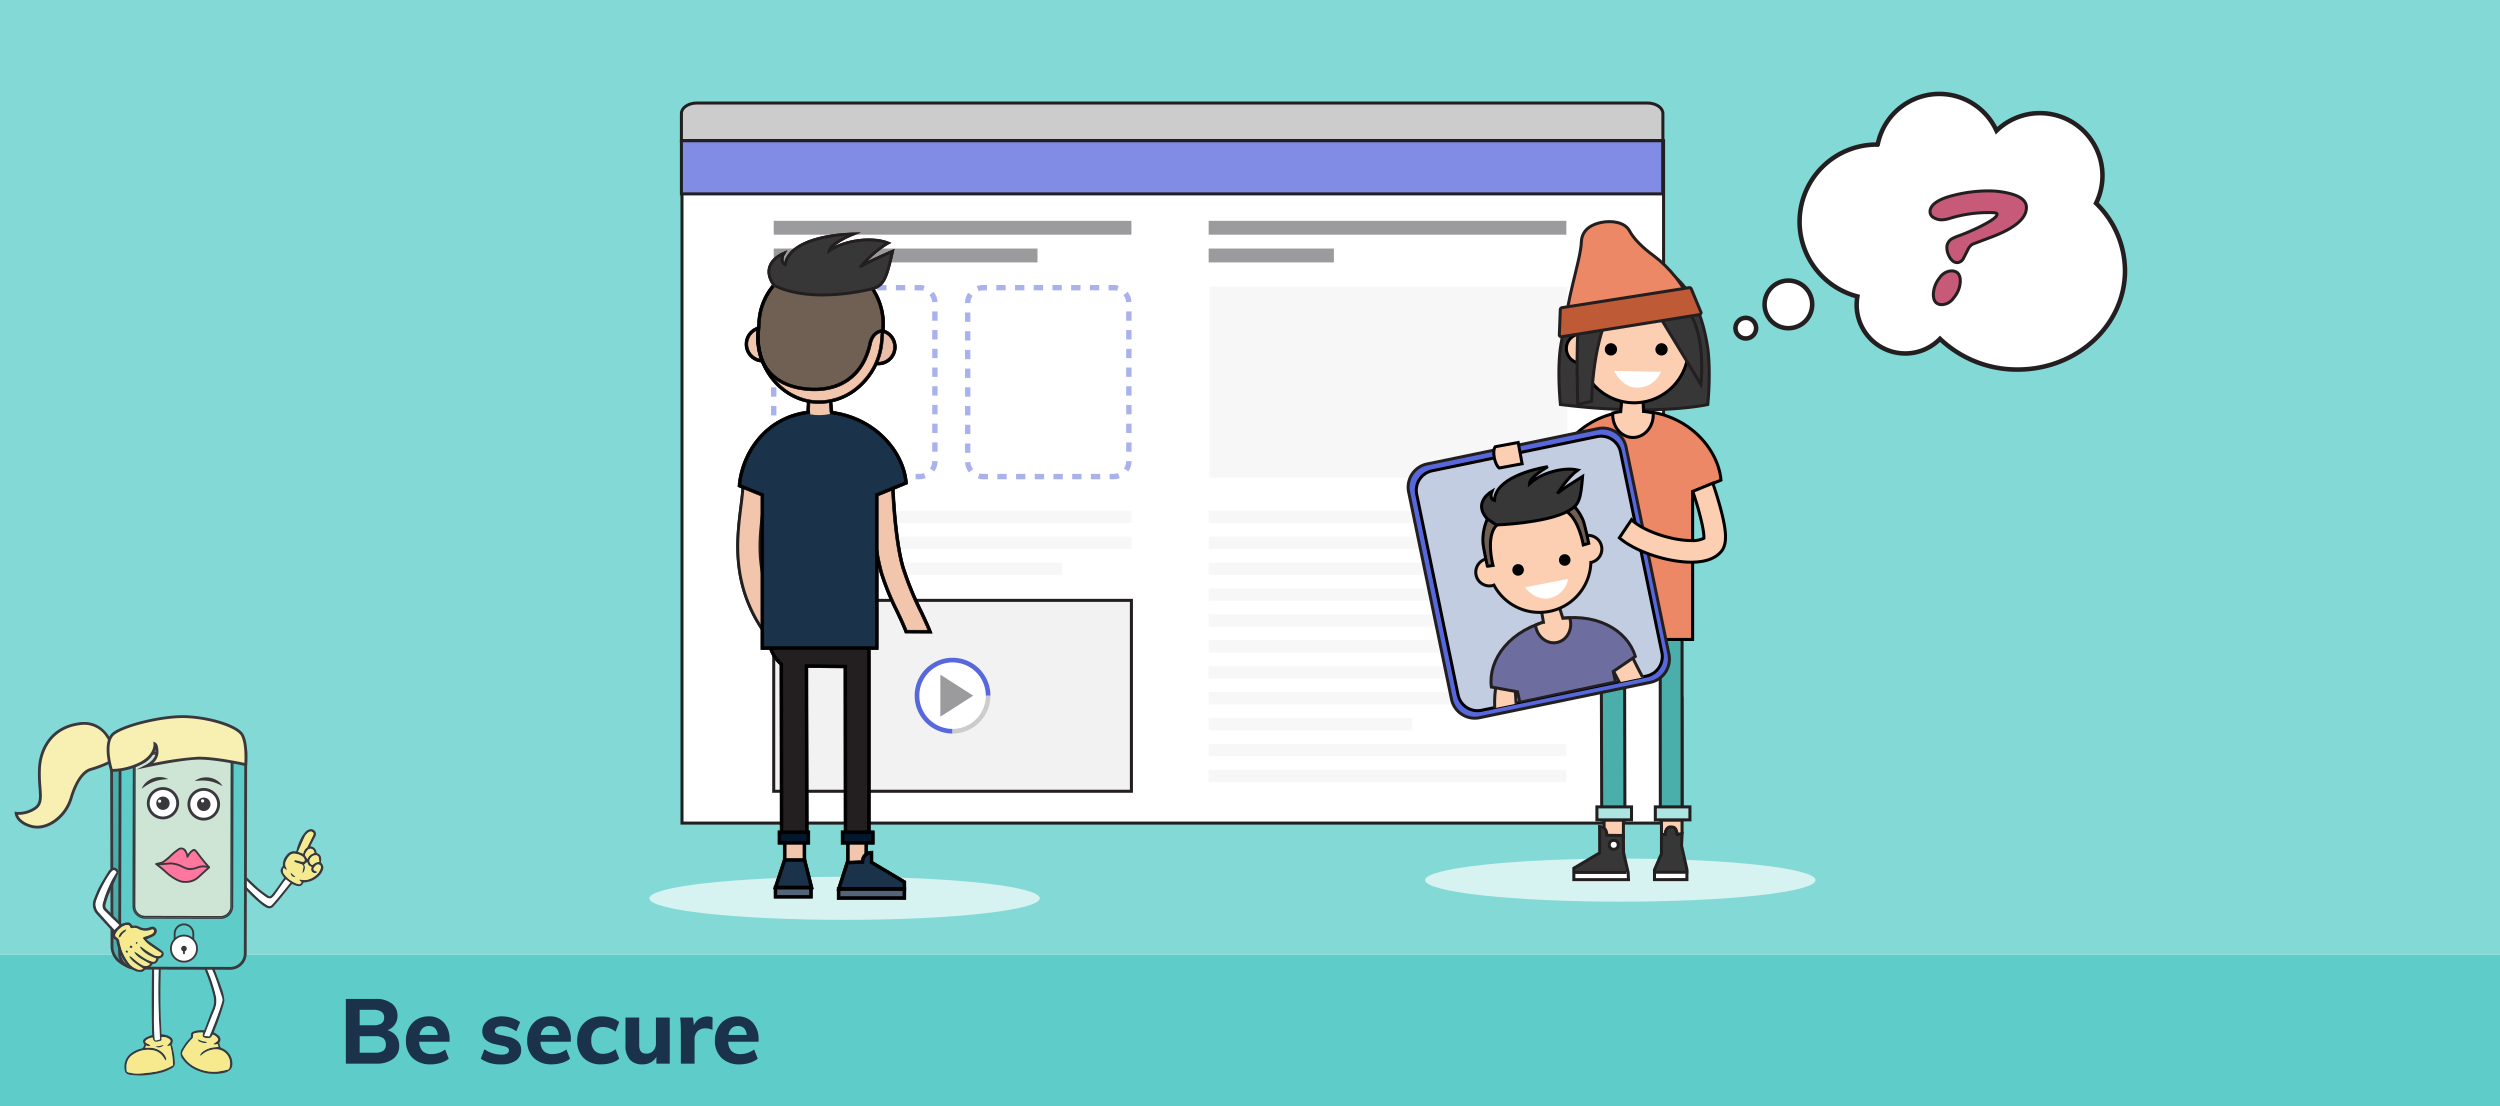 <svg xmlns="http://www.w3.org/2000/svg" xmlns:xlink="http://www.w3.org/1999/xlink" width="825" height="365" viewBox="0 0 825 365">
  <rect x="0" y="0" width="825" height="365" fill="#333333" stroke="none"/>
  <defs>
    <clipPath id="clip-path">
      <path id="Path_153451" data-name="Path 153451" d="M4342.519,1834.335l-5.869-28.441-7.779-37.705a6.562,6.562,0,0,0-7.755-5.109l-54.409,11.288a6.579,6.579,0,0,0-5.095,7.776l9.775,47.373,3.873,18.771a6.561,6.561,0,0,0,7.753,5.11l54.408-11.288A6.58,6.58,0,0,0,4342.519,1834.335Z" transform="translate(-3607.097 -1324.005)" fill="#c3cde2"/>
    </clipPath>
    <clipPath id="clip-path-2">
      <path id="Path_153453" data-name="Path 153453" d="M4342.519,1834.335l-5.869-28.441-7.779-37.705a6.562,6.562,0,0,0-7.755-5.109l-54.409,11.288a6.579,6.579,0,0,0-5.095,7.776l9.775,47.373,3.873,18.771a6.561,6.561,0,0,0,7.753,5.11l54.408-11.288A6.58,6.58,0,0,0,4342.519,1834.335Z" transform="translate(-3610.097 -1315.005)" fill="#c3cde2" stroke="#000" stroke-width="1"/>
    </clipPath>
    <clipPath id="clip-Be_secure_4_1">
      <rect width="825" height="365"/>
    </clipPath>
  </defs>
  <g id="Be_secure_4_1" data-name="Be secure 4 – 1" clip-path="url(#clip-Be_secure_4_1)">
    <rect width="825" height="365" fill="#fff"/>
    <rect id="Rectangle_16994" data-name="Rectangle 16994" width="825" height="315" fill="#82d9d6"/>
    <rect id="Rectangle_16995" data-name="Rectangle 16995" width="825" height="50" transform="translate(0 315)" fill="#5ecdc9"/>
    <path id="Path_154959" data-name="Path 154959" d="M15.84-11.04a5.349,5.349,0,0,1,2.88,1.89,5.316,5.316,0,0,1,1.02,3.3,5.142,5.142,0,0,1-2.01,4.275A8.627,8.627,0,0,1,12.27,0H2.13V-21.36h9.84a8.444,8.444,0,0,1,5.265,1.485A4.846,4.846,0,0,1,19.17-15.81a4.985,4.985,0,0,1-.885,2.94A4.991,4.991,0,0,1,15.84-11.04ZM6.69-12.66h4.5a4.736,4.736,0,0,0,2.685-.615,2.16,2.16,0,0,0,.885-1.9,2.231,2.231,0,0,0-.885-1.95,4.646,4.646,0,0,0-2.685-.63H6.69ZM11.73-3.6a4.6,4.6,0,0,0,2.745-.645A2.407,2.407,0,0,0,15.33-6.3a2.486,2.486,0,0,0-.855-2.1,4.523,4.523,0,0,0-2.745-.66H6.69V-3.6ZM36.36-7.23H26.34a4.59,4.59,0,0,0,1.11,3.105,4.027,4.027,0,0,0,2.94.975,7.361,7.361,0,0,0,2.34-.39,7.462,7.462,0,0,0,2.16-1.14l1.2,3.06A7.98,7.98,0,0,1,33.4-.255a10.889,10.889,0,0,1-3.225.5,8.317,8.317,0,0,1-6.03-2.115A7.653,7.653,0,0,1,21.96-7.65a8.8,8.8,0,0,1,.945-4.125A6.882,6.882,0,0,1,25.56-14.6a7.494,7.494,0,0,1,3.87-1,6.449,6.449,0,0,1,5.07,2.085A8.14,8.14,0,0,1,36.36-7.89Zm-6.81-5.19a2.914,2.914,0,0,0-2.085.75A3.76,3.76,0,0,0,26.43-9.48h6.03Q32.1-12.42,29.55-12.42ZM53.46.24a11.146,11.146,0,0,1-6.81-1.86l1.2-3.15a9.284,9.284,0,0,0,2.67,1.335,9.89,9.89,0,0,0,3,.465,3.673,3.673,0,0,0,1.8-.36,1.144,1.144,0,0,0,.63-1.05,1.057,1.057,0,0,0-.45-.9,4.383,4.383,0,0,0-1.59-.57l-2.49-.57a6.358,6.358,0,0,1-3.225-1.53,3.8,3.8,0,0,1-1.035-2.79,4.116,4.116,0,0,1,.825-2.52,5.353,5.353,0,0,1,2.3-1.725,8.725,8.725,0,0,1,3.39-.615,10.454,10.454,0,0,1,3.18.495,9.6,9.6,0,0,1,2.79,1.395l-1.26,3.03A9.844,9.844,0,0,0,56-11.91a7.191,7.191,0,0,0-2.355-.42,3.3,3.3,0,0,0-1.74.39,1.211,1.211,0,0,0-.63,1.08,1.025,1.025,0,0,0,.375.825,3.239,3.239,0,0,0,1.335.525l2.55.57a6.8,6.8,0,0,1,3.39,1.62,3.955,3.955,0,0,1,1.05,2.88,4,4,0,0,1-1.74,3.42A7.991,7.991,0,0,1,53.46.24ZM76.38-7.23H66.36a4.59,4.59,0,0,0,1.11,3.105,4.027,4.027,0,0,0,2.94.975,7.361,7.361,0,0,0,2.34-.39,7.462,7.462,0,0,0,2.16-1.14l1.2,3.06A7.98,7.98,0,0,1,73.425-.255,10.889,10.889,0,0,1,70.2.24a8.317,8.317,0,0,1-6.03-2.115A7.653,7.653,0,0,1,61.98-7.65a8.8,8.8,0,0,1,.945-4.125A6.882,6.882,0,0,1,65.58-14.6a7.494,7.494,0,0,1,3.87-1,6.449,6.449,0,0,1,5.07,2.085A8.14,8.14,0,0,1,76.38-7.89Zm-6.81-5.19a2.914,2.914,0,0,0-2.085.75A3.76,3.76,0,0,0,66.45-9.48h6.03Q72.12-12.42,69.57-12.42ZM86.43.24A7.918,7.918,0,0,1,80.6-1.86,7.712,7.712,0,0,1,78.48-7.59a8.4,8.4,0,0,1,1.02-4.185,7.134,7.134,0,0,1,2.865-2.82,8.8,8.8,0,0,1,4.275-1,10.266,10.266,0,0,1,3.21.51,6.583,6.583,0,0,1,2.49,1.38l-1.2,3.15a7.192,7.192,0,0,0-1.98-1.125,5.963,5.963,0,0,0-2.1-.405,3.737,3.737,0,0,0-2.895,1.125A4.69,4.69,0,0,0,83.13-7.68a4.784,4.784,0,0,0,1.02,3.315A3.727,3.727,0,0,0,87.06-3.24a5.963,5.963,0,0,0,2.1-.4A7.193,7.193,0,0,0,91.14-4.77l1.2,3.15A7.011,7.011,0,0,1,89.76-.255,11.138,11.138,0,0,1,86.43.24Zm22.59-15.45V0h-4.41V-2.22a4.879,4.879,0,0,1-1.89,1.83,5.479,5.479,0,0,1-2.64.63,5.4,5.4,0,0,1-4.26-1.59,7.056,7.056,0,0,1-1.41-4.8v-9.06h4.53v9.15q0,2.76,2.37,2.76a2.931,2.931,0,0,0,2.28-.96,3.608,3.608,0,0,0,.87-2.52v-8.43Zm12.51-.36a3.906,3.906,0,0,1,1.62.3l-.03,4.14a5.278,5.278,0,0,0-2.22-.51,3.65,3.65,0,0,0-2.745.975,3.738,3.738,0,0,0-.945,2.715V0h-4.53V-10.86a35.364,35.364,0,0,0-.24-4.35h4.26l.3,2.61a4.46,4.46,0,0,1,1.785-2.205A5.044,5.044,0,0,1,121.53-15.57Zm16.8,8.34H128.31a4.59,4.59,0,0,0,1.11,3.105,4.027,4.027,0,0,0,2.94.975,7.361,7.361,0,0,0,2.34-.39,7.462,7.462,0,0,0,2.16-1.14l1.2,3.06a7.98,7.98,0,0,1-2.685,1.365,10.889,10.889,0,0,1-3.225.5,8.317,8.317,0,0,1-6.03-2.115,7.653,7.653,0,0,1-2.19-5.775,8.8,8.8,0,0,1,.945-4.125,6.882,6.882,0,0,1,2.655-2.82,7.494,7.494,0,0,1,3.87-1,6.449,6.449,0,0,1,5.07,2.085,8.14,8.14,0,0,1,1.86,5.625Zm-6.81-5.19a2.914,2.914,0,0,0-2.085.75A3.76,3.76,0,0,0,128.4-9.48h6.03Q134.07-12.42,131.52-12.42Z" transform="translate(112 351)" fill="#1b324b"/>
    <g id="Group_20306" data-name="Group 20306" transform="translate(-640.051 155.714)">
      <g id="Group_19808" data-name="Group 19808" transform="translate(718.44 117.908)">
        <path id="Path_154188" data-name="Path 154188" d="M907.8,214.079a5.474,5.474,0,0,1-1.887,2.308,7.122,7.122,0,0,1-4.37,1.56c-.6,1.149-1.083,1.391-2.252,1.121a5.756,5.756,0,0,1-.819-.3c-.241-.1-.477-.207-.73-.318-.2.234-.383.425-.546.628-1.027,1.28-2.04,2.571-3.078,3.841-.754.921-1.514,1.84-2.319,2.716a1.916,1.916,0,0,1-2.764.436,11.031,11.031,0,0,1-1.58-1.059,49.732,49.732,0,0,1-6.521-6.478,9.233,9.233,0,0,1-1.012-1.516,1.2,1.2,0,0,1,.2-1.468,1.09,1.09,0,0,1,1.387-.2,7.98,7.98,0,0,1,1.392,1.029c1.262,1.166,2.457,2.408,3.751,3.537a29.781,29.781,0,0,0,3.1,2.326c.646.429.863.342,1.359-.247.46-.546.887-1.12,1.306-1.7.926-1.278,1.838-2.567,2.752-3.847-1.494-2.076-1.545-2.554-.433-3.982a4.49,4.49,0,0,1,1.154-3.429A3.083,3.083,0,0,1,899.1,207.7c.075-.216.13-.337.16-.465a16.689,16.689,0,0,1,1.847-4.55,8.25,8.25,0,0,1,1.2-1.562,2.7,2.7,0,0,1,1.07-.646,1.641,1.641,0,0,1,1.879.484,1.515,1.515,0,0,1,.16,1.781c-.25.5-.507.99-.759,1.485-.3.582-.589,1.164-.913,1.8a2.258,2.258,0,0,1,2.1,2.193c1.375.532,1.694,1.254,1.4,3.169A2.113,2.113,0,0,1,907.8,214.079Zm-12.747.972a8.485,8.485,0,0,0,3.056,2.714,7.555,7.555,0,0,0,1.67.7c.561.159.78-.023,1.069-.649-.182-.287-.729-.28-.654-.857a2.212,2.212,0,0,1,.5.034,4.1,4.1,0,0,0,2.649-.135,6.675,6.675,0,0,0,3.155-2.189,4.914,4.914,0,0,0,.7-1.408.91.91,0,0,0-.306-1.075.943.943,0,0,0-1.181.067,2.353,2.353,0,0,0-.6.617c-.476.749-.372,1.024.451,1.358a4.105,4.105,0,0,1,.427.2c.034.019.042.087.062.132a1.2,1.2,0,0,1-1.424.12c-.7-.434-.645-1.087-.444-1.849a2.06,2.06,0,0,1-1.437-1.594l-.969.771a2.733,2.733,0,0,1-.447,2.848l-.184-.032c.024-.162.044-.326.074-.487a10.53,10.53,0,0,0,.257-1.4c.029-.6-.185-.841-.775-1.035-.5-.165-1.013-.312-1.515-.48a2.032,2.032,0,0,1-.576-.261.518.518,0,0,1-.167-.385c0-.07.19-.19.294-.19a3.224,3.224,0,0,1,.7.1c.54.126,1.071.312,1.617.388.771.108,1.04-.278.708-.988a1.675,1.675,0,0,0-.534-.673,5.314,5.314,0,0,0-2.663-.945,2.051,2.051,0,0,0-1.706.69,5.842,5.842,0,0,0-1.251,2.1,2.472,2.472,0,0,0,.188,1.777c.09.215.209.418.343.682-.577.174-.743-.377-1.155-.519A1.63,1.63,0,0,0,895.055,215.051Zm.638,1.893c-.261.331-.514.623-.736.938-.93,1.32-1.85,2.647-2.777,3.97-.121.173-.257.336-.393.5-.86,1.026-1.571,1.189-2.683.41a45.212,45.212,0,0,1-3.62-2.833c-1.159-1-2.231-2.107-3.346-3.162a4.908,4.908,0,0,0-.67-.557c-.271-.177-.574-.318-.846.021a.683.683,0,0,0,.017.928c.017.021.035.04.054.059a91.415,91.415,0,0,0,6.648,6.7,16.13,16.13,0,0,0,2.2,1.549c.743.435,1.1.357,1.683-.277.8-.879,1.57-1.792,2.327-2.711,1.193-1.448,2.366-2.913,3.589-4.423Zm4.884-8.827c.242.092.476.206.819.356a3.135,3.135,0,0,1,1.278-2.052.766.766,0,0,0,.168-.264c.6-1.2,1.209-2.406,1.794-3.618.269-.558.227-.886-.074-1.159a1.114,1.114,0,0,0-1.263-.024,3.489,3.489,0,0,0-1.4,1.577c-.758,1.591-1.432,3.222-2.167,4.9C900.031,207.932,900.308,208.015,900.578,208.117Zm6.127,3.062a9.068,9.068,0,0,0-.086-1.206,1.089,1.089,0,0,0-1.462-.932,2.044,2.044,0,0,0-1.293.854,1.425,1.425,0,0,0,.67,2.309A2.894,2.894,0,0,1,906.7,211.179Zm-1.628-2.936a1.293,1.293,0,0,0-.768-1.3,1.175,1.175,0,0,0-1.44.357,8.006,8.006,0,0,0-.834,1.331.534.534,0,0,0,.048.434c.217.382.468.744.737,1.161A3.216,3.216,0,0,1,905.077,208.243Z" transform="translate(-879.757 -200.364)" fill="#3a383d"/>
        <path id="Path_154189" data-name="Path 154189" d="M928.972,231.529c-.134-.264-.254-.466-.343-.682a2.472,2.472,0,0,1-.188-1.777,5.844,5.844,0,0,1,1.251-2.1,2.051,2.051,0,0,1,1.706-.69,5.314,5.314,0,0,1,2.663.945,1.677,1.677,0,0,1,.534.673c.332.709.063,1.1-.708.988-.546-.076-1.077-.262-1.617-.388a3.223,3.223,0,0,0-.7-.1c-.1,0-.292.12-.294.19a.518.518,0,0,0,.167.385,2.031,2.031,0,0,0,.576.261c.5.167,1.012.314,1.515.48.591.194.8.43.775,1.035a10.52,10.52,0,0,1-.256,1.4c-.03.161-.05.325-.074.487l.184.032a2.734,2.734,0,0,0,.447-2.849l.969-.771a2.06,2.06,0,0,0,1.437,1.594c-.2.762-.255,1.415.444,1.849a1.2,1.2,0,0,0,1.424-.12c-.02-.045-.027-.113-.062-.132a4.107,4.107,0,0,0-.427-.2c-.823-.334-.927-.609-.451-1.358a2.356,2.356,0,0,1,.6-.617.944.944,0,0,1,1.181-.067.91.91,0,0,1,.306,1.075,4.919,4.919,0,0,1-.7,1.408,6.675,6.675,0,0,1-3.155,2.189,4.1,4.1,0,0,1-2.649.135,2.211,2.211,0,0,0-.5-.034c-.075.577.471.57.654.857-.288.625-.508.808-1.069.649a7.556,7.556,0,0,1-1.67-.7,8.485,8.485,0,0,1-3.056-2.714,1.63,1.63,0,0,1-.072-1.835C928.23,231.153,928.4,231.7,928.972,231.529Zm1.189,1.028a1.374,1.374,0,0,0,1.527,1.394Z" transform="translate(-912.591 -218.158)" fill="#f6e98e"/>
        <path id="Path_154190" data-name="Path 154190" d="M898.661,252.382l-1.447-1.111c-.261.331-.514.623-.736.938-.93,1.32-1.85,2.647-2.777,3.97-.121.173-.257.336-.393.5-.86,1.026-1.571,1.189-2.683.41a45.219,45.219,0,0,1-3.62-2.833c-1.159-1-2.231-2.107-3.346-3.162a4.915,4.915,0,0,0-.67-.557c-.271-.177-.574-.318-.846.021a.683.683,0,0,0,.017.928c.017.021.035.04.054.059a91.383,91.383,0,0,0,6.648,6.7,16.125,16.125,0,0,0,2.2,1.549c.743.435,1.1.357,1.683-.277.8-.879,1.57-1.792,2.327-2.711C896.265,255.357,897.438,253.892,898.661,252.382Z" transform="translate(-881.277 -234.691)" fill="#fff"/>
        <path id="Path_154191" data-name="Path 154191" d="M943.511,209.608c.3.1.579.183.849.285.242.092.476.206.819.356a3.135,3.135,0,0,1,1.277-2.052.767.767,0,0,0,.168-.264c.6-1.2,1.209-2.406,1.794-3.618.269-.558.227-.886-.074-1.159a1.114,1.114,0,0,0-1.263-.024,3.491,3.491,0,0,0-1.4,1.577C944.92,206.3,944.246,207.93,943.511,209.608Z" transform="translate(-923.539 -202.14)" fill="#f6e98e"/>
        <path id="Path_154192" data-name="Path 154192" d="M956.633,231.129A2.9,2.9,0,0,1,958.8,230.1a9.079,9.079,0,0,0-.086-1.206,1.089,1.089,0,0,0-1.462-.932,2.044,2.044,0,0,0-1.293.854A1.425,1.425,0,0,0,956.633,231.129Z" transform="translate(-931.857 -219.288)" fill="#f6e98e"/>
        <path id="Path_154193" data-name="Path 154193" d="M951.594,224.415a3.217,3.217,0,0,1,2.257-1.988,1.293,1.293,0,0,0-.768-1.3,1.175,1.175,0,0,0-1.44.357,8.009,8.009,0,0,0-.834,1.331.533.533,0,0,0,.048.434C951.074,223.636,951.325,224,951.594,224.415Z" transform="translate(-928.531 -214.548)" fill="#f6e98e"/>
        <path id="Path_154194" data-name="Path 154194" d="M937.372,247.726l-1.528-1.394A1.374,1.374,0,0,0,937.372,247.726Z" transform="translate(-918.274 -231.932)" fill="#3a383d"/>
      </g>
      <g id="Group_19809" data-name="Group 19809" transform="translate(681.143 156.691)">
        <path id="Path_154195" data-name="Path 154195" d="M767.256,356.479a.388.388,0,0,0-.029-.085c-.643-.9-.575-1.467.345-2.094a8.534,8.534,0,0,1,1.42-.678c.281-.122.578-.206.831-.294-.234-7.966-.13-15.872-.022-23.777a37.552,37.552,0,0,1,.373-4.086,1.737,1.737,0,0,1,2.03-1.248.771.771,0,0,1,.584.8c0,1.3,0,2.6-.044,3.891-.222,7.066-.329,14.132.017,21.2.047.958.078,1.917.119,2.933.32.053.6.1.876.144a4.792,4.792,0,0,1,2.069.785,1.522,1.522,0,0,1,.559,2.181.762.762,0,0,0-.006.672,23.278,23.278,0,0,1,.917,5.747,1.6,1.6,0,0,1-.807,1.565,14.279,14.279,0,0,1-4.955,1.874,27.671,27.671,0,0,1-5.646.657c-1.052.013-2.106-.117-3.16-.185a1.463,1.463,0,0,1-.214-.031c-1.285-.282-1.652-.663-1.779-1.96a5.362,5.362,0,0,1,2.432-5.342,8.478,8.478,0,0,1,2.871-1.3,1.166,1.166,0,0,0,1.04-.915A3.246,3.246,0,0,1,767.256,356.479Zm7.142,5.173-.175.035c-.219-.331-.446-.658-.656-1a5.019,5.019,0,0,0-3.42-2.317,8.644,8.644,0,0,0-6.536,1.321,4.575,4.575,0,0,0-2.25,4.03c0,.432.035.864.044,1.3.007.335.148.491.49.591a12.028,12.028,0,0,0,4.427.366c1.481-.127,2.962-.3,4.43-.535a17.127,17.127,0,0,0,5.963-2.151,35.037,35.037,0,0,0-.886-6.511c-.383,0-.67.311-1.089.076.144-.159.262-.293.383-.423a6.383,6.383,0,0,0,.585-.631.74.74,0,0,0-.06-.99,3.417,3.417,0,0,0-2.724-.814,4.532,4.532,0,0,0,.006.635.511.511,0,0,1-.42.641,10.269,10.269,0,0,1-1.117.274,1.064,1.064,0,0,1-1.252-.811c-.056-.179-.11-.358-.178-.58a4.453,4.453,0,0,0-2.006.785c-.519.4-.514.716.024,1.064.3.194.647.313.964.481a1.818,1.818,0,0,1,.305.275c-.5.392-.958.115-1.433.041l-.286.716c.7,0,1.3-.051,1.9.009a5.971,5.971,0,0,1,4.448,2.345,4.959,4.959,0,0,1,.588,1.221C774.52,361.251,774.424,361.465,774.4,361.652Zm-1.986-6.929c-.06-.96-.13-1.845-.168-2.732-.133-3.147-.306-6.294-.368-9.442-.1-5.195-.017-10.388.319-15.575.034-.528.063-1.056.082-1.585a.508.508,0,0,0-.326-.579,1.19,1.19,0,0,0-1.36,1.023c-.031,1.635-.079,3.269-.089,4.9-.04,6.229-.086,12.458-.087,18.687,0,1.681.145,3.362.236,5.042.03.561.193.69.726.579C771.7,354.976,772.015,354.848,772.412,354.723Z" transform="translate(-760.699 -324.167)" fill="#3a383d"/>
        <path id="Path_154196" data-name="Path 154196" d="M775.847,426.948c.026-.187.122-.4.064-.557a4.959,4.959,0,0,0-.588-1.221,5.971,5.971,0,0,0-4.448-2.344c-.593-.06-1.2-.009-1.9-.009l.286-.715c.475.074.938.351,1.433-.041a1.821,1.821,0,0,0-.305-.275c-.317-.169-.664-.288-.964-.481-.538-.348-.543-.664-.024-1.064a4.452,4.452,0,0,1,2.005-.785c.068.222.123.4.178.58a1.064,1.064,0,0,0,1.252.811,10.281,10.281,0,0,0,1.117-.274.511.511,0,0,0,.42-.641,4.522,4.522,0,0,1-.006-.635,3.416,3.416,0,0,1,2.724.814.74.74,0,0,1,.06.99,6.372,6.372,0,0,1-.585.631c-.121.13-.239.263-.383.423.419.236.706-.072,1.089-.076a35.043,35.043,0,0,1,.886,6.511,17.129,17.129,0,0,1-5.963,2.151c-1.468.234-2.949.409-4.43.535a12.027,12.027,0,0,1-4.427-.366c-.342-.1-.484-.257-.49-.591-.009-.432-.049-.865-.044-1.3a4.574,4.574,0,0,1,2.25-4.03,8.644,8.644,0,0,1,6.536-1.321,5.02,5.02,0,0,1,3.42,2.317c.21.338.437.664.656,1Zm-.8-5.05c-.5.142-.9.281-1.3.357-.428.08-.867.1-1.319.148A2.041,2.041,0,0,0,775.042,421.9Z" transform="translate(-762.148 -389.463)" fill="#f6e98e"/>
        <path id="Path_154197" data-name="Path 154197" d="M793.711,356.058c-.4.125-.71.253-1.036.32-.533.111-.7-.018-.726-.579-.091-1.68-.236-3.361-.236-5.042,0-6.229.047-12.458.087-18.687.01-1.635.058-3.269.089-4.9a1.19,1.19,0,0,1,1.36-1.023.508.508,0,0,1,.326.579c-.019.528-.048,1.057-.082,1.585-.336,5.187-.421,10.381-.319,15.575.062,3.149.236,6.3.368,9.442C793.581,354.213,793.651,355.1,793.711,356.058Z" transform="translate(-781.998 -325.503)" fill="#fff"/>
        <path id="Path_154198" data-name="Path 154198" d="M796.12,427.7a2.041,2.041,0,0,1-2.618.5c.452-.048.892-.067,1.319-.148C795.225,427.986,795.617,427.847,796.12,427.7Z" transform="translate(-783.226 -395.27)" fill="#3a383d"/>
      </g>
      <g id="Group_19810" data-name="Group 19810" transform="translate(699.647 160.529)">
        <path id="Path_154199" data-name="Path 154199" d="M830.722,360.841c.2.119.372.206.53.31a7.554,7.554,0,0,1,.826.575,1.724,1.724,0,0,1,.391,2.621,11.081,11.081,0,0,1,.342,1.111.715.715,0,0,0,.546.584,5.475,5.475,0,0,1,3.487,5.231,3.4,3.4,0,0,1-.19,1.129,2.474,2.474,0,0,1-.659.908,4.7,4.7,0,0,1-2.352,1,14.556,14.556,0,0,1-9.124-1.231,11.067,11.067,0,0,1-3.7-2.933c-.106-.13-.2-.268-.3-.4a2.82,2.82,0,0,1-.24-3.516,15.73,15.73,0,0,1,2.589-3.441.926.926,0,0,0,.317-.816c-.039-.872.156-1.146.981-1.451a7.811,7.811,0,0,1,2.984-.373c.142,0,.283,0,.454,0,.178-.462.351-.907.521-1.353.726-1.908,1.4-3.836,2.194-5.716a6.991,6.991,0,0,0,.282-4.3,50.679,50.679,0,0,0-2.29-7.2c-.417-1.126-.891-2.23-1.329-3.348a1.331,1.331,0,0,1,.456-1.518,1.112,1.112,0,0,1,1.4-.075,3.313,3.313,0,0,1,.926.978,15.736,15.736,0,0,1,1.165,2.314c.924,2.4,1.833,4.8,2.662,7.23a16.711,16.711,0,0,1,.617,3.025,3.238,3.238,0,0,1-.2,1.2,84.346,84.346,0,0,1-3.013,8.71C830.9,360.331,830.818,360.576,830.722,360.841Zm-3.491.123a7.524,7.524,0,0,0-2.6.162c-.691.191-.79.3-.752,1a1.059,1.059,0,0,1-.346.88,16.993,16.993,0,0,0-2.685,3.465c-.749,1.331-.763,1.441.11,2.72a9.939,9.939,0,0,0,3.936,3.295,13.1,13.1,0,0,0,7.136,1.3,32.316,32.316,0,0,0,3.243-.625c.344-.069.491-.3.607-.631a4.658,4.658,0,0,0-4.4-6.069,7.094,7.094,0,0,0-4.779,1.891,3.168,3.168,0,0,1-.371.25l-.139-.093a2.052,2.052,0,0,1,.244-.608,4.306,4.306,0,0,1,.883-.834,7.815,7.815,0,0,1,2.842-1.18c.672-.124,1.362-.153,2.089-.229l-.224-.925c-.482.055-.914.288-1.468.016.2-.161.337-.272.476-.375a9.327,9.327,0,0,0,.86-.644.638.638,0,0,0,.1-.909,3.108,3.108,0,0,0-1.627-1.2,5.164,5.164,0,0,1-.376.626,1.177,1.177,0,0,1-1.03.56,8.773,8.773,0,0,1-1.21-.171.832.832,0,0,1-.65-1.19C827.135,361.305,827.172,361.172,827.231,360.964Zm2.022,1.205c.276-.664.522-1.235.753-1.812,1.216-3.03,2.391-6.074,3.343-9.2a2.835,2.835,0,0,0,.1-1.829c-.751-2.177-1.422-4.384-2.217-6.544-.563-1.528-1.267-3.005-1.934-4.494a3.1,3.1,0,0,0-.613-.879c-.373-.379-.681-.351-1.05.026a2.981,2.981,0,0,0-.25.335c.2.355.4.68.563,1.028a50.832,50.832,0,0,1,3.4,9.773,7.534,7.534,0,0,1-.376,4.853c-1.12,2.6-2.105,5.257-3.145,7.89-.076.194-.138.394-.24.69Z" transform="translate(-819.766 -336.419)" fill="#3a383d"/>
        <path id="Path_154200" data-name="Path 154200" d="M828.383,414.687c-.059.208-.1.341-.134.474a.832.832,0,0,0,.65,1.19,8.768,8.768,0,0,0,1.21.171,1.177,1.177,0,0,0,1.03-.56,5.17,5.17,0,0,0,.377-.626,3.108,3.108,0,0,1,1.627,1.2.638.638,0,0,1-.1.909,9.323,9.323,0,0,1-.86.644c-.139.1-.272.214-.476.375.554.272.986.039,1.468-.016l.224.925c-.727.076-1.417.1-2.089.229a7.815,7.815,0,0,0-2.842,1.18,4.307,4.307,0,0,0-.883.834,2.054,2.054,0,0,0-.244.608l.139.093a3.162,3.162,0,0,0,.371-.25,7.094,7.094,0,0,1,4.779-1.891,4.658,4.658,0,0,1,4.4,6.069c-.116.326-.263.561-.607.631a32.329,32.329,0,0,1-3.243.625,13.1,13.1,0,0,1-7.136-1.3,9.939,9.939,0,0,1-3.935-3.295c-.873-1.279-.859-1.389-.11-2.72a17,17,0,0,1,2.685-3.465,1.059,1.059,0,0,0,.346-.88c-.038-.7.061-.8.752-1A7.524,7.524,0,0,1,828.383,414.687Zm1.262,3.083a8.119,8.119,0,0,1-3.056-.883c.319.643.536.807,1.562,1.048C828.576,418.034,829.05,418.316,829.644,417.77Z" transform="translate(-820.918 -390.141)" fill="#f6e98e"/>
        <path id="Path_154201" data-name="Path 154201" d="M845.952,363.754l-1.664-.162c.1-.3.163-.5.24-.69,1.04-2.634,2.025-5.291,3.145-7.89a7.535,7.535,0,0,0,.376-4.853,50.837,50.837,0,0,0-3.4-9.773c-.159-.348-.367-.673-.563-1.028a2.969,2.969,0,0,1,.25-.336c.369-.377.677-.405,1.05-.026a3.1,3.1,0,0,1,.613.879c.667,1.488,1.371,2.965,1.934,4.494.8,2.161,1.466,4.367,2.217,6.544a2.834,2.834,0,0,1-.1,1.829c-.952,3.125-2.127,6.17-3.343,9.2C846.473,362.519,846.228,363.09,845.952,363.754Z" transform="translate(-836.465 -338.003)" fill="#fff"/>
        <path id="Path_154202" data-name="Path 154202" d="M840.924,422.678c-.594.546-1.068.265-1.493.165-1.027-.241-1.244-.4-1.562-1.048A8.119,8.119,0,0,0,840.924,422.678Z" transform="translate(-832.197 -395.05)" fill="#3a383d"/>
      </g>
      <g id="Group_19811" data-name="Group 19811" transform="translate(676.393 85.234)">
        <path id="Path_154203" data-name="Path 154203" d="M754.646,175.388c-2.731.007-7.35-2.426-7.459-6.749l-.154-66.044a4.946,4.946,0,0,1,4.934-4.957l32.64-.076c5.627-.013,6.269,6.491,6.269,6.491" transform="translate(-746.563 -97.092)" fill="#4aafab"/>
        <path id="Path_154204" data-name="Path 154204" d="M753.6,174.828a8.787,8.787,0,0,1-4.986-1.847,6.949,6.949,0,0,1-2.932-5.36l-.154-66.055a5.416,5.416,0,0,1,5.4-5.428l32.64-.076h.018c5.969,0,6.712,6.845,6.719,6.914l-.935.093c-.025-.248-.671-6.067-5.784-6.067h-.016l-32.64.076a4.481,4.481,0,0,0-4.465,4.486l.154,66.044c.1,4.125,4.593,6.28,6.979,6.28h.009l0,.94Z" transform="translate(-745.533 -96.062)" fill="#3a383d"/>
      </g>
      <g id="Group_19812" data-name="Group 19812" transform="translate(679.057 87.104)">
        <path id="Path_154205" data-name="Path 154205" d="M792.222,103.606l-31.571-.074a4.946,4.946,0,0,0-4.957,4.934l-.154,66.3a4.945,4.945,0,0,0,4.934,4.957l31.571.074A4.945,4.945,0,0,0,797,174.867l.154-66.305A4.945,4.945,0,0,0,792.222,103.606Z" transform="translate(-755.07 -103.062)" fill="#5ecdc9"/>
        <path id="Path_154206" data-name="Path 154206" d="M791.025,179.241h-.012l-31.57-.074a5.421,5.421,0,0,1-5.4-5.428l.154-66.3a5.422,5.422,0,0,1,5.415-5.4h.012l31.571.074a5.422,5.422,0,0,1,5.4,5.428l-.155,66.305A5.422,5.422,0,0,1,791.025,179.241Zm-.01-.94h.01a4.476,4.476,0,0,0,4.476-4.465l.155-66.305a4.481,4.481,0,0,0-4.465-4.486l-31.57-.074h-.01a4.481,4.481,0,0,0-4.476,4.465l-.154,66.3a4.48,4.48,0,0,0,4.465,4.486l31.57.074Z" transform="translate(-754.04 -102.032)" fill="#3a383d"/>
      </g>
      <g id="Group_19813" data-name="Group 19813" transform="translate(683.765 92.38)">
        <path id="Path_154207" data-name="Path 154207" d="M800.339,121.931l-24.946-.058h-.008a3.21,3.21,0,0,0-3.209,3.2l-.109,46.786a3.214,3.214,0,0,0,3.2,3.217l24.946.058h.007a3.213,3.213,0,0,0,3.21-3.2l.109-46.786A3.214,3.214,0,0,0,800.339,121.931Z" transform="translate(-771.127 -120.933)" fill="#cee5d5"/>
        <path id="Path_154208" data-name="Path 154208" d="M798.281,118.931l-24.946-.058h-.01a4.149,4.149,0,0,0-4.149,4.139l-.109,46.786a4.155,4.155,0,0,0,4.14,4.159l24.946.058h.01a4.154,4.154,0,0,0,4.15-4.14l.109-46.786A4.154,4.154,0,0,0,798.281,118.931Zm3.561,50.944a3.68,3.68,0,0,1-3.688,3.671l-24.946-.058a3.68,3.68,0,0,1-3.671-3.688l.109-46.786a3.679,3.679,0,0,1,3.688-3.671l24.945.058a3.68,3.68,0,0,1,3.671,3.688Z" transform="translate(-769.067 -118.873)" fill="#3a383d"/>
        <path id="Path_154209" data-name="Path 154209" d="M799.311,120.431l-24.945-.058a3.679,3.679,0,0,0-3.688,3.671l-.109,46.786a3.68,3.68,0,0,0,3.671,3.688l24.946.058a3.68,3.68,0,0,0,3.688-3.671l.109-46.786A3.68,3.68,0,0,0,799.311,120.431ZM802.4,170.9a3.213,3.213,0,0,1-3.21,3.2h-.007l-24.946-.058a3.214,3.214,0,0,1-3.2-3.217l.109-46.786a3.21,3.21,0,0,1,3.209-3.2h.008l24.946.058a3.213,3.213,0,0,1,3.2,3.218Z" transform="translate(-770.098 -119.903)" fill="#3a383d"/>
      </g>
      <g id="Group_19816" data-name="Group 19816" transform="translate(688.506 104.032)">
        <g id="Group_19814" data-name="Group 19814" transform="translate(0.47 0.47)">
          <circle id="Ellipse_2057" data-name="Ellipse 2057" cx="4.852" cy="4.852" r="4.852" fill="#fff"/>
        </g>
        <g id="Group_19815" data-name="Group 19815" transform="translate(0)">
          <path id="Path_154210" data-name="Path 154210" d="M789.932,166.7a5.322,5.322,0,1,1,4.9-5.716A5.328,5.328,0,0,1,789.932,166.7Zm-.746-9.676a4.383,4.383,0,1,0,4.706,4.032A4.388,4.388,0,0,0,789.186,157.023Z" transform="translate(-784.2 -156.07)" fill="#3a383d"/>
        </g>
      </g>
      <g id="Group_19819" data-name="Group 19819" transform="translate(701.919 104.327)">
        <g id="Group_19817" data-name="Group 19817" transform="translate(0.47 0.47)">
          <circle id="Ellipse_2058" data-name="Ellipse 2058" cx="4.902" cy="4.902" r="4.902" fill="#fff"/>
        </g>
        <g id="Group_19818" data-name="Group 19818" transform="translate(0 0)">
          <path id="Path_154211" data-name="Path 154211" d="M832.8,167.739a5.372,5.372,0,1,1,4.943-5.769A5.378,5.378,0,0,1,832.8,167.739Zm-.754-9.775a4.432,4.432,0,1,0,4.76,4.078A4.437,4.437,0,0,0,832.05,157.964Z" transform="translate(-827.019 -157.011)" fill="#3a383d"/>
        </g>
      </g>
      <g id="Group_19821" data-name="Group 19821" transform="translate(691.622 107.149)">
        <g id="Group_19820" data-name="Group 19820">
          <circle id="Ellipse_2059" data-name="Ellipse 2059" cx="2.206" cy="2.206" r="2.206" fill="#3a383d"/>
        </g>
      </g>
      <g id="Group_19823" data-name="Group 19823" transform="translate(692.205 108.154)">
        <g id="Group_19822" data-name="Group 19822" transform="translate(0)">
          <circle id="Ellipse_2060" data-name="Ellipse 2060" cx="0.523" cy="0.523" r="0.523" fill="#fff"/>
        </g>
      </g>
      <g id="Group_19825" data-name="Group 19825" transform="translate(705.063 107.471)">
        <g id="Group_19824" data-name="Group 19824">
          <circle id="Ellipse_2061" data-name="Ellipse 2061" cx="2.228" cy="2.228" r="2.228" fill="#3a383d"/>
        </g>
      </g>
      <g id="Group_19827" data-name="Group 19827" transform="translate(706.38 108.053)">
        <g id="Group_19826" data-name="Group 19826" transform="translate(0)">
          <circle id="Ellipse_2062" data-name="Ellipse 2062" cx="0.528" cy="0.528" r="0.528" fill="#fff"/>
        </g>
      </g>
      <g id="Group_19829" data-name="Group 19829" transform="translate(686.812 100.719)">
        <g id="Group_19828" data-name="Group 19828">
          <path id="Path_154212" data-name="Path 154212" d="M778.794,149.356a5.54,5.54,0,0,1,1.472-2.1,6.665,6.665,0,0,1,2.225-1.354,6.288,6.288,0,0,1,2.578-.4,5.878,5.878,0,0,1,1.278.194,3.929,3.929,0,0,1,.608.207c.2.081.394.164.582.261-.433.066-.838.046-1.242.1s-.8.064-1.18.149a10.88,10.88,0,0,0-2.225.577,12.124,12.124,0,0,0-2.084,1A20.73,20.73,0,0,0,778.794,149.356Z" transform="translate(-778.794 -145.493)" fill="#3a383d"/>
        </g>
      </g>
      <g id="Group_19831" data-name="Group 19831" transform="translate(704.323 100.812)">
        <g id="Group_19830" data-name="Group 19830" transform="translate(0)">
          <path id="Path_154213" data-name="Path 154213" d="M834.692,147.022a5.541,5.541,0,0,1,2.325-1.074,6.667,6.667,0,0,1,2.6-.055,6.286,6.286,0,0,1,2.431.946,5.911,5.911,0,0,1,1.008.809,3.961,3.961,0,0,1,.422.485c.131.169.259.339.373.518-.407-.16-.748-.381-1.123-.539s-.72-.344-1.1-.463a10.859,10.859,0,0,0-2.214-.617,12.149,12.149,0,0,0-2.3-.185A20.754,20.754,0,0,0,834.692,147.022Z" transform="translate(-834.692 -145.792)" fill="#3a383d"/>
        </g>
      </g>
      <g id="Group_19832" data-name="Group 19832" transform="translate(670.709 130.581)">
        <path id="Path_154214" data-name="Path 154214" d="M742.834,275.249a4.712,4.712,0,0,1-1.865-.488,8.029,8.029,0,0,1-2.1-1.6,16.157,16.157,0,0,1-3.768-8.4c-.981-.464-1.528-.839-1.05-2.655l-.227-.246q-2.578-2.815-5.154-5.63a4.63,4.63,0,0,1-.912-5.043c.06-.167.113-.338.183-.5.493-1.142.91-2.326,1.5-3.414.975-1.792,2.037-3.539,3.123-5.268a3.222,3.222,0,0,1,1.17-1.037,1.375,1.375,0,0,1,1.629.351,1.17,1.17,0,0,1,.323,1.513c-.282.554-.5,1.139-.753,1.708-.818,1.841-1.678,3.665-2.445,5.527a27.712,27.712,0,0,0-.922,2.965,1.424,1.424,0,0,0,.4,1.468q2.441,2.451,4.868,4.894c2.271-.748,2.759-.662,3.7.675a2.635,2.635,0,0,1,2.109.255,4.284,4.284,0,0,0,2.409.482,8.935,8.935,0,0,0,1.446-.39,1.441,1.441,0,0,1,1.621.4,1.389,1.389,0,0,1,.167,1.659,2.307,2.307,0,0,1-.795.92c-.761.428-1.584.745-2.424,1.127.2.169.427.39.682.571,1.061.756,2.134,1.5,3.2,2.25a15.308,15.308,0,0,1,1.27.968,1.283,1.283,0,0,1-.3,2.233c-.285.151-.586.269-.882.4a1.933,1.933,0,0,1-1.721,1.675.524.524,0,0,0-.346.22,2.709,2.709,0,0,1-2.2,1.24A1.745,1.745,0,0,1,742.834,275.249Zm0-8.391a1.956,1.956,0,0,1,.582.155c.51.355.976.774,1.5,1.11.892.576,1.79,1.152,2.731,1.64a3.128,3.128,0,0,0,1.375.26c.647.005.839-.219,1.041-.943-1.129-.754-2.275-1.479-3.377-2.266a9.164,9.164,0,0,1-2.83-2.726c.28-.492.735-.463,1.108-.6a15.941,15.941,0,0,0,1.888-.753,1.615,1.615,0,0,0,.659-.784c.175-.426-.15-.741-.619-.676a1.513,1.513,0,0,0-.342.094,5.064,5.064,0,0,1-4.215-.285,2.434,2.434,0,0,0-1.876-.265.6.6,0,0,1-.826-.441.855.855,0,0,0-.984-.575,1.624,1.624,0,0,0-.44.05,5.467,5.467,0,0,0-3.26,2.709c-.306.591-.248.971.315,1.294a1.971,1.971,0,0,1,.875,1.541,17.172,17.172,0,0,0,2.983,6.779,5.716,5.716,0,0,0,2.917,2.228,1.793,1.793,0,0,0,1.976-.284c-.879-.568-1.784-1.06-2.578-1.691a7.82,7.82,0,0,1-2.12-2.239c.507-.23.719.079.953.269.643.523,1.248,1.1,1.912,1.589a9.377,9.377,0,0,0,1.738,1.058,1.852,1.852,0,0,0,2.326-.5c-.971-.543-1.961-1.047-2.9-1.633-1.408-.88-2.119-1.632-2.339-2.444a7.716,7.716,0,0,1,.735.379c.959.644,1.88,1.35,2.873,1.935a10.133,10.133,0,0,0,2.268.982c.751.221,1.132-.091,1.44-.962C745.58,269.926,743.355,268.326,742.837,266.858Zm-8.682-8.926c-.937-.9-1.861-1.819-2.8-2.721a2.439,2.439,0,0,1-.717-2.591c.285-.995.555-2,.926-2.963a37.577,37.577,0,0,1,3.636-7.28c-.6-.877-1.106-.921-1.732-.162a8.822,8.822,0,0,0-.57.792,39.733,39.733,0,0,0-4.17,8.121c-.02.056-.041.111-.062.166a3.911,3.911,0,0,0,.716,4.373c1.327,1.471,2.636,2.959,3.957,4.436.371.415.754.819,1.158,1.256l1.638-1.561C735.438,259.142,734.79,258.544,734.155,257.932Z" transform="translate(-727.39 -240.819)" fill="#3a383d"/>
        <path id="Path_154215" data-name="Path 154215" d="M763.046,313.437a10.13,10.13,0,0,1-2.268-.982c-.993-.585-1.914-1.291-2.873-1.935a7.74,7.74,0,0,0-.735-.379c.22.811.931,1.564,2.339,2.444.938.586,1.928,1.09,2.9,1.633a1.852,1.852,0,0,1-2.326.5,9.379,9.379,0,0,1-1.738-1.058c-.665-.493-1.269-1.066-1.912-1.589-.234-.19-.447-.5-.953-.269a7.819,7.819,0,0,0,2.12,2.239c.794.631,1.7,1.123,2.578,1.691a1.793,1.793,0,0,1-1.976.284,5.716,5.716,0,0,1-2.917-2.228,17.172,17.172,0,0,1-2.983-6.779,1.971,1.971,0,0,0-.875-1.541c-.563-.323-.621-.7-.315-1.293a5.468,5.468,0,0,1,3.26-2.709,1.626,1.626,0,0,1,.44-.049.855.855,0,0,1,.984.575.6.6,0,0,0,.826.441,2.434,2.434,0,0,1,1.876.265,5.064,5.064,0,0,0,4.215.285,1.512,1.512,0,0,1,.342-.094c.469-.064.794.251.619.676a1.615,1.615,0,0,1-.659.784,15.949,15.949,0,0,1-1.888.753c-.374.138-.828.108-1.108.6a9.165,9.165,0,0,0,2.83,2.726c1.1.786,2.248,1.512,3.377,2.266-.2.724-.393.948-1.041.943a3.128,3.128,0,0,1-1.375-.26c-.941-.488-1.839-1.064-2.731-1.64-.521-.336-.987-.755-1.5-1.11a1.956,1.956,0,0,0-.582-.155c.518,1.468,2.743,3.068,5.484,4C764.178,313.346,763.8,313.658,763.046,313.437Zm-10.961-7.95c.672-.238.907-.838,1.27-1.271s1.014-.575,1.164-1.334A3.468,3.468,0,0,0,752.085,305.487Zm4.288,3.456a.535.535,0,0,0,.172-.473A.764.764,0,0,0,756,308.2c-.091,0-.181.3-.342.586C755.977,308.869,756.2,308.987,756.373,308.943Zm-1.339,1.062a1.362,1.362,0,0,0-.508-.2c-.044.151-.167.348-.112.441.079.134.287.193.522.333C754.99,310.3,755.1,310.068,755.034,310.006Zm3.213-2.856c-.007-.065-.287-.181-.331-.143a.657.657,0,0,0-.205.4c-.006.054.206.13.39.238A1.438,1.438,0,0,0,758.247,307.149Z" transform="translate(-743.555 -282.433)" fill="#f6e98e"/>
        <path id="Path_154216" data-name="Path 154216" d="M738.142,261.687c-.7-.657-1.346-1.255-1.981-1.867-.937-.9-1.861-1.819-2.8-2.721a2.439,2.439,0,0,1-.717-2.591c.285-.995.555-2,.926-2.963a37.565,37.565,0,0,1,3.636-7.28c-.6-.877-1.106-.921-1.732-.162a8.819,8.819,0,0,0-.57.792,39.74,39.74,0,0,0-4.17,8.121c-.02.056-.04.111-.062.166a3.911,3.911,0,0,0,.716,4.373c1.327,1.471,2.636,2.959,3.956,4.436.371.415.754.819,1.158,1.256Z" transform="translate(-729.396 -242.707)" fill="#fff"/>
        <path id="Path_154217" data-name="Path 154217" d="M757.053,306.1a3.468,3.468,0,0,0-2.434,2.6c.672-.238.907-.838,1.27-1.271S756.9,306.857,757.053,306.1Z" transform="translate(-746.089 -285.648)" fill="#3a383d"/>
        <path id="Path_154218" data-name="Path 154218" d="M766.028,323.671c.318.079.536.2.714.153a.535.535,0,0,0,.172-.473.764.764,0,0,0-.545-.266C766.279,323.084,766.189,323.382,766.028,323.671Z" transform="translate(-753.924 -297.313)" fill="#3a383d"/>
        <path id="Path_154219" data-name="Path 154219" d="M762.546,328.97c.054-.279.161-.511.1-.573a1.363,1.363,0,0,0-.508-.2c-.044.151-.167.348-.112.441C762.1,328.772,762.311,328.831,762.546,328.97Z" transform="translate(-751.166 -300.824)" fill="#3a383d"/>
        <path id="Path_154220" data-name="Path 154220" d="M772.968,319.887a1.439,1.439,0,0,0,.146-.5c-.008-.065-.287-.181-.33-.143a.657.657,0,0,0-.205.4C772.573,319.7,772.784,319.779,772.968,319.887Z" transform="translate(-758.423 -294.672)" fill="#3a383d"/>
      </g>
      <g id="Group_19833" data-name="Group 19833" transform="translate(644.853 82.54)">
        <path id="Path_154221" data-name="Path 154221" d="M678.781,98.048s-2.14-10.055-11.107-9.007-13.161,7.678-13.482,14.86,1.674,11.059-1.518,13.126a9.6,9.6,0,0,1-6.18,1.6s.236,3.028,5.106,4.317,11.132-2.826,13.049-9.361,4.652-9.06,6.766-9.529a42.967,42.967,0,0,0,6.269-2.446Z" transform="translate(-645.981 -88.494)" fill="#f8f0b3"/>
        <path id="Path_154222" data-name="Path 154222" d="M652.371,122.629a7.862,7.862,0,0,1-2.017-.258c-5.133-1.359-5.444-4.6-5.454-4.735l-.046-.593.587.091a9.235,9.235,0,0,0,5.851-1.531c1.882-1.22,1.732-3.21,1.482-6.506a49.859,49.859,0,0,1-.178-6.247c.3-6.649,4.1-14.161,13.9-15.306,9.279-1.084,11.6,9.271,11.621,9.376l.025.119-1.192,3.877-.187.089a42.626,42.626,0,0,1-6.369,2.481c-1.2.265-4.214,1.692-6.417,9.2C662.285,118.443,657.19,122.629,652.371,122.629Zm-6.39-4.516c.324.855,1.357,2.487,4.612,3.349,4.772,1.262,10.719-3.045,12.478-9.039.781-2.662,3.038-8.951,7.116-9.855a40.179,40.179,0,0,0,5.982-2.324l1-3.242a14.9,14.9,0,0,0-2.106-4.635,8.516,8.516,0,0,0-8.46-3.889c-9.207,1.076-12.787,8.151-13.066,14.414a48.439,48.439,0,0,0,.176,6.134c.257,3.392.442,5.843-1.908,7.365A10.4,10.4,0,0,1,645.981,118.114Z" transform="translate(-644.853 -87.464)" fill="#3a383d"/>
      </g>
      <g id="Group_19834" data-name="Group 19834" transform="translate(696.157 149.027)">
        <circle id="Ellipse_2063" data-name="Ellipse 2063" cx="4.452" cy="4.452" r="4.452" transform="translate(0.157 3.957)" fill="#fff"/>
        <g id="icons8-lock_2" data-name="icons8-lock 2" transform="translate(0)">
          <path id="Path_120390" data-name="Path 120390" d="M813.232,299.7a3.387,3.387,0,0,0-3.383,3.383v1.8a4.613,4.613,0,1,0,6.766,0v-1.8A3.388,3.388,0,0,0,813.232,299.7Zm0,.615A2.762,2.762,0,0,1,816,303.073v1.251a4.575,4.575,0,0,0-5.536,0v-1.24a2.762,2.762,0,0,1,2.757-2.768Zm0,3.69a4,4,0,1,1-4,4h0a3.993,3.993,0,0,1,3.988-4Zm0,3.075a.92.92,0,0,0-.308,1.788v.673a.307.307,0,1,0,.615,0v-.673a.92.92,0,0,0-.307-1.788Z" transform="translate(-808.626 -299.701)" fill="#3a383d"/>
        </g>
      </g>
      <g id="Group_19837" data-name="Group 19837" transform="translate(691.256 123.937)">
        <g id="Group_19835" data-name="Group 19835">
          <path id="Path_154223" data-name="Path 154223" d="M811.474,226.887s-1.734-1.979-2.916-3.508-1.7-2.579-2.418-2.159a4.781,4.781,0,0,0-1.526,1.634l-.315.5a3.392,3.392,0,0,0-.5-1.592c-.5-.864-1.125-1.514-2.247-.956s-4.663,4.152-5.471,4.413a19.008,19.008,0,0,1-2.106.541,42.088,42.088,0,0,1,3.255,2.683c1.193,1.142,3.993,3.121,5.679,3.2a6.411,6.411,0,0,0,4.876-1.4C809.162,228.961,811.474,226.887,811.474,226.887Z" transform="translate(-793.666 -220.29)" fill="#ff779e"/>
          <path id="Path_154224" data-name="Path 154224" d="M802.855,231.292c-.225,0-.44-.007-.643-.016-1.818-.084-4.727-2.181-5.881-3.285-1.219-1.167-3.205-2.643-3.225-2.658a.313.313,0,0,1,.13-.559,18.8,18.8,0,0,0,2.067-.531,17.932,17.932,0,0,0,2.544-2.064,20.442,20.442,0,0,1,2.885-2.331,1.914,1.914,0,0,1,2.657,1.079,4.137,4.137,0,0,1,.392.9,4.762,4.762,0,0,1,1.515-1.554c.822-.478,1.4.31,2.2,1.4.187.255.393.536.624.836,1.163,1.5,2.887,3.473,2.9,3.493a.314.314,0,0,1-.026.44c-.023.021-2.325,2.086-3.68,3.353A6.337,6.337,0,0,1,802.855,231.292Zm-8.829-6.048c.688.53,1.881,1.473,2.738,2.294,1.283,1.228,3.971,3.043,5.477,3.112a6.217,6.217,0,0,0,4.648-1.315c1.106-1.035,2.84-2.6,3.46-3.156-.494-.571-1.789-2.078-2.725-3.29-.235-.3-.445-.589-.634-.848-.758-1.035-1.074-1.408-1.379-1.231a4.459,4.459,0,0,0-1.418,1.531l-.315.5a.313.313,0,0,1-.579-.17,3.144,3.144,0,0,0-.452-1.431c-.584-1-1.064-1.218-1.837-.833a21.728,21.728,0,0,0-2.747,2.239,13.833,13.833,0,0,1-2.767,2.192C794.941,225.018,794.417,225.153,794.026,225.245Z" transform="translate(-792.979 -219.609)" fill="#3a383d"/>
        </g>
        <g id="Group_19836" data-name="Group 19836" transform="translate(0.653 4.947)">
          <path id="Path_154225" data-name="Path 154225" d="M805.9,237.931a3.344,3.344,0,0,1-1.246-.229c-.425-.169-.864-.361-1.289-.547a8.963,8.963,0,0,0-3.908-1.112c-1.477.161-4.326.322-4.355.323l-.035-.625c.028,0,2.861-.162,4.322-.321a9.315,9.315,0,0,1,4.227,1.161c.42.184.855.374,1.269.538a4.77,4.77,0,0,0,3.221-.288,6.4,6.4,0,0,1,1.845-.412h0a5.656,5.656,0,0,1,2.438.371l-.342.525a5.546,5.546,0,0,0-2.1-.269h0a6,6,0,0,0-1.653.382A7.956,7.956,0,0,1,805.9,237.931Z" transform="translate(-795.065 -235.402)" fill="#3a383d"/>
        </g>
      </g>
      <g id="Group_19838" data-name="Group 19838" transform="translate(675.244 80.294)">
        <path id="Path_154226" data-name="Path 154226" d="M787.661,87.884c-1.667-3.056-11.19-5.869-18.959-6.077-7.069-.19-19.237,2.6-23.265,5.418s-.917,12.327-.917,12.327a21.634,21.634,0,0,0,9.95-2.5c4.727-2.639,4.372-6.219,4.372-6.219s.763.385.674,2.973-3.352,4.254-3.352,4.254,11.08-2.4,16.812-2.535,15.815,2.126,15.815,2.126S789.328,90.94,787.661,87.884Z" transform="translate(-742.901 -81.327)" fill="#f8f0b3"/>
        <path id="Path_154227" data-name="Path 154227" d="M743.653,98.991c-.1,0-.16,0-.181,0l-.331-.008-.1-.315c-.131-.4-3.171-9.879,1.095-12.858,4.03-2.815,16.356-5.709,23.547-5.5,7.622.2,17.521,2.951,19.359,6.321h0c1.714,3.143,1.208,9.748,1.186,10.028l-.043.539-.529-.118c-.1-.023-10.1-2.264-15.7-2.114-5.622.136-16.614,2.5-16.724,2.524l-3.5.756,3.184-1.633c.03-.016,3.018-1.575,3.1-3.852a9.446,9.446,0,0,0-.019-1.085,8.656,8.656,0,0,1-4.328,4.758A21.949,21.949,0,0,1,743.653,98.991Zm23.306-17.756c-7.115,0-18.5,2.7-22.289,5.342-3.3,2.3-1.323,9.811-.838,11.47a21.319,21.319,0,0,0,9.372-2.439c4.407-2.46,4.137-5.729,4.133-5.762l-.085-.851.764.385c.242.122,1.024.729.932,3.408a4.919,4.919,0,0,1-1.752,3.331,106.286,106.286,0,0,1,14.731-2.1c5.022-.117,13.2,1.549,15.391,2.019.083-1.632.207-6.556-1.106-8.963h0c-1.49-2.732-10.683-5.621-18.56-5.832C767.428,81.238,767.2,81.235,766.959,81.235Zm-9.4,8.962Z" transform="translate(-741.866 -80.294)" fill="#3a383d"/>
      </g>
    </g>
    <g id="Group_20309" data-name="Group 20309" transform="translate(-278 -290)">
      <g id="Group_20308" data-name="Group 20308" transform="translate(-11355 1818)">
        <path id="Path_152139" data-name="Path 152139" d="M217,0V0Z" transform="translate(11622 -1517)" fill="#57bdb9"/>
        <g id="Group_19261" data-name="Group 19261" transform="translate(11350 -1810)">
          <g id="Group_19091" data-name="Group 19091">
            <path id="Path_152259" data-name="Path 152259" d="M4144.435,1404.154H3820.547v-8.994c0-1.909,2.274-3.457,5.08-3.457h313.728c2.806,0,5.08,1.548,5.08,3.457Z" transform="translate(-3312.68 -1075.703)" fill="#cccccd" stroke="#231f20" stroke-miterlimit="10" stroke-width="1"/>
            <rect id="Rectangle_16801" data-name="Rectangle 16801" width="323.919" height="225.171" transform="translate(508.06 328.449)" fill="#fff" stroke="#231f20" stroke-miterlimit="10" stroke-width="1"/>
            <rect id="Rectangle_16802" data-name="Rectangle 16802" width="323.827" height="17.53" transform="translate(507.867 328.451)" fill="#818de4" stroke="#231f20" stroke-miterlimit="10" stroke-width="1"/>
            <rect id="Rectangle_16811" data-name="Rectangle 16811" width="118.039" height="63" transform="translate(538.327 480.119)" fill="#f2f2f2" stroke="#231f20" stroke-miterlimit="10" stroke-width="1"/>
            <path id="Path_152264" data-name="Path 152264" d="M3949.588,1618.356h-1.278v-1.778h1.278a4.183,4.183,0,0,0,1.461-.261l.62,1.666A5.946,5.946,0,0,1,3949.588,1618.356Zm-4.366,0h-3.087v-1.778h3.087Zm-6.175,0h-3.087v-1.778h3.087Zm-6.174,0h-3.088v-1.778h3.088Zm-6.175,0h-3.087v-1.778h3.087Zm-6.175,0h-3.087v-1.778h3.087Zm-6.175,0h-3.087v-1.778h3.087Zm-6.175,0h-1.611a5.97,5.97,0,0,1-1.71-.249l.509-1.7a4.193,4.193,0,0,0,1.2.174h1.611Zm-6.279-2.248a5.93,5.93,0,0,1-1.289-3.332l1.774-.115a4.162,4.162,0,0,0,.9,2.337Zm52.594-.314-1.459-1.016a4.16,4.16,0,0,0,.749-2.392l1.778-.021v.021A5.932,5.932,0,0,1,3954.489,1615.794Zm-52.117-6.163h-1.778v-3.087h1.778Zm53.186-.354h-1.778v-3.087h1.778Zm-53.186-5.821h-1.778v-3.087h1.778Zm53.186-.354h-1.778v-3.087h1.778Zm-53.186-5.821h-1.778v-3.087h1.778Zm53.186-.354h-1.778v-3.087h1.778Zm-53.186-5.821h-1.778v-3.088h1.778Zm53.186-.354h-1.778v-3.088h1.778Zm-53.186-5.821h-1.778v-3.087h1.778Zm53.186-.354h-1.778v-3.087h1.778Zm-53.186-5.821h-1.778v-3.087h1.778Zm53.186-.353h-1.778v-3.088h1.778Zm-53.186-5.821h-1.778V1569.5h1.778Zm53.186-.354h-1.778v-3.087h1.778Zm-53.186-5.821h-1.778v-3.087h1.778Zm53.186-.353h-1.778v-3.088h1.778Zm-54.964-5.821v-.01a5.935,5.935,0,0,1,1.061-3.4l1.461,1.013a4.166,4.166,0,0,0-.744,2.385Zm53.176-.295a4.152,4.152,0,0,0-.909-2.335l1.388-1.112a5.927,5.927,0,0,1,1.3,3.329Zm-48.675-3.643-.624-1.665a5.948,5.948,0,0,1,2.092-.377h1.268v1.778h-1.268A4.189,4.189,0,0,0,3905.095,1556.3Zm45.686-.092a4.2,4.2,0,0,0-1.193-.172h-1.621v-1.778h1.621a5.983,5.983,0,0,1,1.7.245Zm-5.9-.172h-3.088v-1.778h3.088Zm-6.174,0h-3.087v-1.778h3.087Zm-6.175,0h-3.088v-1.778h3.088Zm-6.175,0h-3.087v-1.778h3.087Zm-6.175,0h-3.087v-1.778h3.087Zm-6.175,0h-3.087v-1.778h3.087Z" transform="translate(-3363.156 -1178.205)" fill="#aab2ed"/>
            <circle id="Ellipse_2028" data-name="Ellipse 2028" cx="11.733" cy="11.733" r="11.733" transform="translate(580.753 511.568) rotate(-45)" fill="#fff"/>
            <g id="Group_19089" data-name="Group 19089" transform="translate(538.327 354.875)">
              <g id="Group_19020" data-name="Group 19020" transform="translate(0)">
                <rect id="Rectangle_16806" data-name="Rectangle 16806" width="87.048" height="4.573" transform="translate(0 9.144)" fill="#9b9a9d"/>
                <rect id="Rectangle_16807" data-name="Rectangle 16807" width="118.039" height="4.573" fill="#9b9a9d"/>
              </g>
              <rect id="Rectangle_16808" data-name="Rectangle 16808" width="118.039" height="4.065" transform="translate(0 95.65)" fill="#e5e5e6" opacity="0.3"/>
              <rect id="Rectangle_16809" data-name="Rectangle 16809" width="118.039" height="4.065" transform="translate(0 104.201)" fill="#e5e5e6" opacity="0.3"/>
              <rect id="Rectangle_16810" data-name="Rectangle 16810" width="95.177" height="4.065" transform="translate(0 112.752)" fill="#e5e5e6" opacity="0.3"/>
              <path id="Path_152265" data-name="Path 152265" d="M4122.875,1618.356H4121.6v-1.778h1.278a4.187,4.187,0,0,0,1.461-.261l.62,1.666A5.951,5.951,0,0,1,4122.875,1618.356Zm-4.366,0h-3.088v-1.778h3.088Zm-6.175,0h-3.087v-1.778h3.087Zm-6.175,0h-3.087v-1.778h3.087Zm-6.174,0H4096.9v-1.778h3.088Zm-6.175,0h-3.088v-1.778h3.088Zm-6.175,0h-3.088v-1.778h3.088Zm-6.175,0h-1.611a5.97,5.97,0,0,1-1.71-.249l.508-1.7a4.2,4.2,0,0,0,1.2.174h1.611Zm-6.279-2.248a5.932,5.932,0,0,1-1.289-3.332l1.775-.115a4.158,4.158,0,0,0,.9,2.337Zm52.595-.314-1.459-1.016a4.166,4.166,0,0,0,.748-2.392l1.779-.021v.021A5.932,5.932,0,0,1,4127.776,1615.794Zm-52.118-6.163h-1.778v-3.087h1.778Zm53.186-.354h-1.779v-3.087h1.779Zm-53.186-5.821h-1.778v-3.087h1.778Zm53.186-.354h-1.779v-3.087h1.779Zm-53.186-5.821h-1.778v-3.087h1.778Zm53.186-.354h-1.779v-3.087h1.779Zm-53.186-5.821h-1.778v-3.088h1.778Zm53.186-.354h-1.779v-3.088h1.779Zm-53.186-5.821h-1.778v-3.087h1.778Zm53.186-.354h-1.779v-3.087h1.779Zm-53.186-5.821h-1.778v-3.087h1.778Zm53.186-.353h-1.779v-3.088h1.779Zm-53.186-5.821h-1.778V1569.5h1.778Zm53.186-.354h-1.779v-3.087h1.779Zm-53.186-5.821h-1.778v-3.087h1.778Zm53.186-.353h-1.779v-3.088h1.779Zm-54.964-5.821v-.01a5.938,5.938,0,0,1,1.061-3.4l1.461,1.014a4.164,4.164,0,0,0-.744,2.385Zm53.176-.295a4.156,4.156,0,0,0-.909-2.335l1.388-1.112a5.933,5.933,0,0,1,1.3,3.329Zm-48.675-3.643-.623-1.665a5.949,5.949,0,0,1,2.092-.377h1.268v1.778h-1.268A4.194,4.194,0,0,0,4078.381,1556.3Zm45.687-.092a4.2,4.2,0,0,0-1.193-.172h-1.621v-1.778h1.621a5.992,5.992,0,0,1,1.7.245Zm-5.9-.172h-3.087v-1.778h3.087Zm-6.174,0H4108.9v-1.778h3.088Zm-6.174,0h-3.087v-1.778h3.087Zm-6.175,0h-3.087v-1.778h3.087Zm-6.175,0h-3.087v-1.778h3.087Zm-6.174,0h-3.087v-1.778h3.087Z" transform="translate(-4010.754 -1533.08)" fill="#aab2ed"/>
              <g id="Group_19021" data-name="Group 19021" transform="translate(143.531)">
                <rect id="Rectangle_16812" data-name="Rectangle 16812" width="41.323" height="4.573" transform="translate(0 9.144)" fill="#9b9a9d"/>
                <rect id="Rectangle_16813" data-name="Rectangle 16813" width="118.039" height="4.573" fill="#9b9a9d"/>
              </g>
              <rect id="Rectangle_16814" data-name="Rectangle 16814" width="118.039" height="4.065" transform="translate(143.531 95.65)" fill="#e5e5e6" opacity="0.3"/>
              <rect id="Rectangle_16815" data-name="Rectangle 16815" width="118.039" height="4.065" transform="translate(143.531 104.201)" fill="#e5e5e6" opacity="0.3"/>
              <rect id="Rectangle_16816" data-name="Rectangle 16816" width="118.039" height="4.065" transform="translate(143.531 112.752)" fill="#e5e5e6" opacity="0.3"/>
              <rect id="Rectangle_16817" data-name="Rectangle 16817" width="118.039" height="4.065" transform="translate(143.531 121.304)" fill="#e5e5e6" opacity="0.3"/>
              <rect id="Rectangle_16818" data-name="Rectangle 16818" width="85.016" height="4.065" transform="translate(143.531 129.855)" fill="#e5e5e6" opacity="0.3"/>
              <rect id="Rectangle_16819" data-name="Rectangle 16819" width="118.039" height="4.065" transform="translate(143.531 138.406)" fill="#e5e5e6" opacity="0.3"/>
              <rect id="Rectangle_16820" data-name="Rectangle 16820" width="118.039" height="4.065" transform="translate(143.531 146.957)" fill="#e5e5e6" opacity="0.3"/>
              <rect id="Rectangle_16821" data-name="Rectangle 16821" width="118.039" height="4.065" transform="translate(143.531 155.508)" fill="#e5e5e6" opacity="0.3"/>
              <rect id="Rectangle_16822" data-name="Rectangle 16822" width="67.234" height="4.065" transform="translate(143.531 164.059)" fill="#e5e5e6" opacity="0.3"/>
              <rect id="Rectangle_16823" data-name="Rectangle 16823" width="118.039" height="4.065" transform="translate(143.531 172.61)" fill="#e5e5e6" opacity="0.3"/>
              <rect id="Rectangle_16824" data-name="Rectangle 16824" width="118.039" height="4.065" transform="translate(143.531 181.161)" fill="#e5e5e6" opacity="0.3"/>
              <rect id="Rectangle_16825" data-name="Rectangle 16825" width="118.039" height="63" transform="translate(143.759 21.725)" fill="#e5e5e6" opacity="0.3"/>
              <path id="Path_152266" data-name="Path 152266" d="M4062.683,1909.26l-10.837,6.935v-13.869Z" transform="translate(-3996.86 -1752.568)" fill="#9b9a9d"/>
              <g id="Group_19022" data-name="Group 19022" transform="translate(46.524 144.198)">
                <path id="Path_152267" data-name="Path 152267" d="M4030.463,1899.769a10.971,10.971,0,1,1,21.943,0c0,.011,0,.021,0,.032l1.524,0c0-.012,0-.024,0-.037a12.5,12.5,0,1,0-12.5,12.5v-1.524A10.984,10.984,0,0,1,4030.463,1899.769Z" transform="translate(-4028.939 -1887.273)" fill="#5767dc"/>
                <path id="Path_152268" data-name="Path 152268" d="M4075.259,1921.189l-1.524,0a10.984,10.984,0,0,1-10.971,10.939v1.524A12.509,12.509,0,0,0,4075.259,1921.189Z" transform="translate(-4050.268 -1908.657)" fill="#cccccd"/>
              </g>
            </g>
          </g>
        </g>
        <path id="Path_152730" data-name="Path 152730" d="M6239.239,837.147c0,3.929-28.845,7.113-64.429,7.113s-64.428-3.185-64.428-7.113,28.845-7.113,64.428-7.113S6239.239,833.218,6239.239,837.147Z" transform="translate(5736.896 -2068.702)" fill="#d6f2f1"/>
        <g id="Group_19087" data-name="Group 19087" transform="translate(11498.344 -1900.23)">
          <g id="Group_19085" data-name="Group 19085" transform="translate(377.635 448.94)">
            <g id="character" transform="translate(0.478 0.528)">
              <g id="Group_19031" data-name="Group 19031" transform="translate(0 9.729)">
                <path id="Path_152287" data-name="Path 152287" d="M3854.281,1955.694a47.934,47.934,0,0,1-11.252-24.778c-1.06-7.7-.168-14.768.549-20.448a47.38,47.38,0,0,0,.639-9.08l7.317-.664a51.7,51.7,0,0,1-.668,10.663c-1.4,11.138-3.153,25,9.051,39.594Z" transform="translate(-3842.54 -1830.156)" fill="#f2c5ad"/>
                <g id="Group_19030" data-name="Group 19030" transform="translate(0.546)">
                  <g id="Character-2" data-name="Character">
                    <g id="Body" transform="translate(10.166 114.752)">
                      <rect id="Rectangle_16832" data-name="Rectangle 16832" width="6.078" height="8.683" transform="translate(25.614 75.106)" fill="#f2c5ad"/>
                      <rect id="Rectangle_16833" data-name="Rectangle 16833" width="6.512" height="8.249" transform="translate(4.775 75.54)" fill="#f2c5ad"/>
                      <g id="Group_19025" data-name="Group 19025" transform="translate(22.575 79.645)">
                        <rect id="Rectangle_16834" data-name="Rectangle 16834" width="21.707" height="3.039" transform="translate(0 11.958)" fill="#546578"/>
                        <path id="Path_152288" data-name="Path 152288" d="M3924.708,2168.915v-3.225a2.942,2.942,0,0,0-2.967,3.1l-5.043.2-2.766,8.656h21.629V2175.4Z" transform="translate(-3913.855 -2165.69)" fill="#1b324b"/>
                      </g>
                      <g id="Group_19027" data-name="Group 19027" transform="translate(1.737 82.052)">
                        <rect id="Rectangle_16835" data-name="Rectangle 16835" width="11.722" height="3.039" transform="translate(0 9.117)" fill="#546578"/>
                        <g id="Group_19026" data-name="Group 19026" transform="translate(0.004)">
                          <path id="Path_152289" data-name="Path 152289" d="M3872.2,2170.841h6.584l2.307,9.117h-11.908Z" transform="translate(-3869.186 -2170.841)" fill="#1b324b"/>
                        </g>
                      </g>
                      <g id="Group_19028" data-name="Group 19028">
                        <path id="Path_152290" data-name="Path 152290" d="M3865.461,1995.267v11.626a11.2,11.2,0,0,0,3.672,5.814l.078,58.969h8.344l-.128-58.316,12.821.151.047,58.165h7.727v-76.408Z" transform="translate(-3865.461 -1995.267)" fill="#231f20"/>
                        <rect id="Rectangle_16836" data-name="Rectangle 16836" width="9.985" height="3.473" transform="translate(23.878 72.935)" fill="#02182e"/>
                        <rect id="Rectangle_16837" data-name="Rectangle 16837" width="9.551" height="3.473" transform="translate(3.039 72.935)" fill="#02182e"/>
                      </g>
                    </g>
                    <g id="Group_19029" data-name="Group 19029" transform="translate(0 42.455)">
                      <path id="Path_152291" data-name="Path 152291" d="M3955.848,1951.666c-2.094-5.353-6.788-13.666-8.961-21.339-3.028-10.695-3.423-29.4-3.442-29.586l-7.306.773c.084.791.481,19.513,3.68,30.814,1.928,6.81,6.095,13.955,8.137,19.312Z" transform="translate(-3892.943 -1872.62)" fill="#f2c5ad"/>
                      <path id="Path_152292" data-name="Path 152292" d="M3889.04,1881.806l9.663-3.954c-.873-10.779-11.642-23.491-28.654-23.491s-25.467,13.618-26.34,24.4l7.56,3.047v50.561h37.77Z" transform="translate(-3843.709 -1847.915)" fill="#1b324b"/>
                      <path id="Path_152293" data-name="Path 152293" d="M3899.974,1847.28l-.62-6.462-6.865-.25-.262,6.636C3892.082,1848.607,3900.069,1848.28,3899.974,1847.28Z" transform="translate(-3869.552 -1840.568)" fill="#f2c5ad"/>
                    </g>
                    <g id="Head" transform="translate(2.304)">
                      <path id="Path_152294" data-name="Path 152294" d="M3941.035,1802.6a5.487,5.487,0,1,1-5.247-5.729A5.492,5.492,0,0,1,3941.035,1802.6Z" transform="translate(-3892.012 -1774.836)" fill="#eabda9"/>
                      <path id="Path_152295" data-name="Path 152295" d="M3859.608,1800.634a5.487,5.487,0,1,1-5.248-5.728A5.494,5.494,0,0,1,3859.608,1800.634Z" transform="translate(-3848.639 -1773.787)" fill="#f2c5ad"/>
                      <path id="Path_152296" data-name="Path 152296" d="M3897.693,1774.823c-.484,11.284-10.235,21.107-21.518,20.624h0c-11.284-.484-19.825-11.089-19.344-22.373l.328-3.776a20.45,20.45,0,0,1,21.3-19.556h0a20.45,20.45,0,0,1,19.555,21.306Z" transform="translate(-3852.991 -1749.723)" fill="#f2c5ad"/>
                      <path id="Path_152297" data-name="Path 152297" d="M3893.81,1776.192c-1.925,8.844-8.118,15.529-19.4,15.047h0c-11.282-.483-18.065-6.88-17.582-18.164l.327-3.776a20.449,20.449,0,0,1,21.3-19.556h0c11.284.483,20.6,8.519,19.575,22.225C3898.033,1771.967,3894.774,1771.757,3893.81,1776.192Z" transform="translate(-3852.988 -1749.723)" fill="#706053"/>
                    </g>
                  </g>
                </g>
              </g>
              <path id="Path_152298" data-name="Path 152298" d="M3866.208,1745.732s9.89,6.306,31.776,1.4c4.575-1.026,5.312-3.447,7.377-12.52-10.166,4.42-10.715,5.251-10.715,5.251s4.8-5.7,9.2-7.99c-5.26-2.063-14.379-.949-19.412,2.641.241-1.167,1.456-2.785,8.024-5.608-5.965.124-21.007,1.618-22.492,10.081,0,0-2.111-.7-.413-3.726C3866.366,1736.606,3862.3,1740.1,3866.208,1745.732Z" transform="translate(-3854.292 -1728.905)" fill="#373737"/>
            </g>
            <g id="Group_19032" data-name="Group 19032" transform="translate(0 83.77)">
              <path id="Path_152299" data-name="Path 152299" d="M3858.205,1921.251c.081-.647.161-1.279.236-1.9a.64.64,0,0,0,.09.067c.021.344.055.688.049,1.047-.015.8-.167,1.591-.154,2.4a.754.754,0,0,0,.027.188,2.013,2.013,0,0,0-.074.474,1.078,1.078,0,0,0,.4.866,59.861,59.861,0,0,0-.162,15.6,5.21,5.21,0,0,0-.24,1.75,1.127,1.127,0,0,0,.186.62c-.023.76-.044,1.492-.018,2.214C3856.338,1936.069,3857.336,1928.144,3858.205,1921.251Z" transform="translate(-3849.876 -1913.592)" fill="#231f20"/>
              <path id="Path_152300" data-name="Path 152300" d="M3842.559,1913.765c.319-2.529.607-4.813.677-6.741a.62.62,0,0,0,.139.05,5.565,5.565,0,0,0,.809.111c-.079,1.943-.363,4.2-.677,6.7-.713,5.652-1.6,12.687-.55,20.323a46.159,46.159,0,0,0,7.219,19.237,1.313,1.313,0,0,0-.114.266,2.975,2.975,0,0,0-.128,1.1,47.208,47.208,0,0,1-7.924-20.473C3840.943,1926.576,3841.839,1919.472,3842.559,1913.765Z" transform="translate(-3841.518 -1907.024)" fill="#231f20"/>
            </g>
            <g id="Group_19053" data-name="Group 19053" transform="translate(0.52 17.107)">
              <g id="Group_19033" data-name="Group 19033" transform="translate(35.806 184.326)">
                <path id="Path_152301" data-name="Path 152301" d="M3919.247,2165.206v-6.367c.317-.006.635-.019.955-.04v6.372C3919.883,2165.168,3919.564,2165.177,3919.247,2165.206Z" transform="translate(-3919.247 -2158.799)" fill="#231f20"/>
                <path id="Path_152302" data-name="Path 152302" d="M3932.253,2162.835v-3.423a1.2,1.2,0,0,0,.817-.335l.139-.139v3.575A1.034,1.034,0,0,0,3932.253,2162.835Z" transform="translate(-3926.175 -2158.873)" fill="#231f20"/>
              </g>
              <g id="Group_19034" data-name="Group 19034" transform="translate(14.968 184.569)">
                <rect id="Rectangle_16838" data-name="Rectangle 16838" width="0.955" height="5.705" transform="translate(0 0.092)" fill="#231f20"/>
                <path id="Path_152303" data-name="Path 152303" d="M3888.92,2165.115h-.327v-5.705h.486a1.19,1.19,0,0,0,.469-.092v5.977A1.122,1.122,0,0,0,3888.92,2165.115Z" transform="translate(-3882.08 -2159.318)" fill="#231f20"/>
              </g>
              <g id="Group_19037" data-name="Group 19037" transform="translate(32.668 187.04)">
                <g id="Group_19035" data-name="Group 19035" transform="translate(0.1 11.987)">
                  <path id="Path_152304" data-name="Path 152304" d="M3912.745,2190.256h22.662v3.994h-22.662Zm21.708.955H3913.7v2.084h20.752Z" transform="translate(-3912.745 -2190.256)" fill="#231f20"/>
                </g>
                <g id="Group_19036" data-name="Group 19036">
                  <path id="Path_152305" data-name="Path 152305" d="M3915.6,2167.951l4.946-.2a3.374,3.374,0,0,1,3.391-3.115l.505-.03v3.46l10.854,6.48v3h-22.762Zm18.74,7.137-10.854-6.48v-2.957a2.455,2.455,0,0,0-2.011,2.56v.459l-5.169.209-2.465,7.714h20.5Z" transform="translate(-3912.532 -2164.606)" fill="#231f20"/>
                </g>
              </g>
              <g id="Group_19041" data-name="Group 19041" transform="translate(11.749 189.477)">
                <g id="Group_19038" data-name="Group 19038" transform="translate(0.18 9.117)">
                  <path id="Path_152306" data-name="Path 152306" d="M3868.155,2189.327h12.677v3.995h-12.677Zm11.721.956H3869.11v2.084h10.766Z" transform="translate(-3868.155 -2189.327)" fill="#231f20"/>
                </g>
                <g id="Group_19040" data-name="Group 19040">
                  <g id="Group_19039" data-name="Group 19039">
                    <path id="Path_152307" data-name="Path 152307" d="M3871.1,2169.819h7.3l2.548,10.072H3867.77Zm6.557.955h-5.867l-2.7,8.162h10.634Z" transform="translate(-3867.77 -2169.819)" fill="#231f20"/>
                  </g>
                </g>
              </g>
              <g id="Group_19045" data-name="Group 19045" transform="translate(10.292 119.783)">
                <g id="Group_19042" data-name="Group 19042">
                  <path id="Path_152308" data-name="Path 152308" d="M3934.111,2081.877v-60.824a1.338,1.338,0,0,0,.955-.208v61.04A1.082,1.082,0,0,0,3934.111,2081.877Z" transform="translate(-3901.651 -2020.773)" fill="#231f20"/>
                  <path id="Path_152309" data-name="Path 152309" d="M3869.075,2081.9c-.258.027-.517.039-.776.045l-.073-55.472a11.968,11.968,0,0,1-3.572-5.584,1.294,1.294,0,0,0,.239.034,1.054,1.054,0,0,0,.694-.236,10.826,10.826,0,0,0,3.41,5.182l.184.143.074,55.894A.8.8,0,0,0,3869.075,2081.9Z" transform="translate(-3864.654 -2020.69)" fill="#231f20"/>
                  <path id="Path_152310" data-name="Path 152310" d="M3891.118,2088.171c-.318.026-.636.051-.955.069l-.121-55.294,13.777.162.045,55.269a3.934,3.934,0,0,0-.956.092l-.044-54.417-11.865-.139Z" transform="translate(-3878.177 -2027.219)" fill="#231f20"/>
                </g>
                <g id="Group_19043" data-name="Group 19043" transform="translate(23.778 60.577)">
                  <path id="Path_152311" data-name="Path 152311" d="M3915.532,2150.311h10.94v4.428h-10.94Zm9.985.955h-9.029v2.518h9.029Z" transform="translate(-3915.532 -2150.311)" fill="#231f20"/>
                </g>
                <g id="Group_19044" data-name="Group 19044" transform="translate(2.939 60.577)">
                  <path id="Path_152312" data-name="Path 152312" d="M3870.942,2150.311h10.506v4.428h-10.506Zm9.551.955h-8.6v2.518h8.6Z" transform="translate(-3870.942 -2150.311)" fill="#231f20"/>
                </g>
              </g>
              <g id="Group_19046" data-name="Group 19046" transform="translate(45.476 67.042)">
                <path id="Path_152313" data-name="Path 152313" d="M3940.282,1927.125c.046-.212.082-.416.108-.617a74.741,74.741,0,0,0,1.912,9.469,84.579,84.579,0,0,0,5.094,12.458c1.1,2.326,2.139,4.529,2.912,6.507l6.857.024c-.715-1.738-1.673-3.775-2.681-5.917a101.174,101.174,0,0,1-6.032-14.812c-2.165-7.651-3-19.224-3.322-26.14a1.324,1.324,0,0,0,.946-.26c.3,6.4,1.12,18.455,3.3,26.14a100.367,100.367,0,0,0,5.977,14.666c1.145,2.432,2.226,4.729,2.969,6.629l.255.654-8.921-.03-.117-.306c-.771-2.023-1.854-4.317-3-6.747a85.3,85.3,0,0,1-5.148-12.605,65.884,65.884,0,0,1-1.446-6.511A21.15,21.15,0,0,1,3940.282,1927.125Z" transform="translate(-3939.938 -1907.837)" fill="#231f20"/>
              </g>
              <g id="Group_19047" data-name="Group 19047" transform="translate(0 41.737)">
                <path id="Path_152314" data-name="Path 152314" d="M3842.659,1878.363a28.343,28.343,0,0,1,7.241-16.525,25.336,25.336,0,0,1,16.42-8.148c0,.01,0,.017,0,.027a3.8,3.8,0,0,0,.049.54c.01.129.027.258.047.382-15.173,1.537-21.9,14.415-22.772,23.452l7.531,3.035v50.406h36.815v-50.4l9.634-3.943c-1.01-10.118-10.4-20.844-24.435-22.479,0-.015-.009-.03-.012-.045a.439.439,0,0,0-.028-.131,1.935,1.935,0,0,1-.07-.234l0-.013c-.008-.029-.014-.057-.02-.086v0c0-.057,0-.113,0-.17a.623.623,0,0,0-.065-.3c14.856,1.585,24.752,13.053,25.617,23.738l.028.348-9.69,3.966v50.718h-38.725v-50.716l-7.587-3.058Z" transform="translate(-3842.63 -1853.69)" fill="#231f20"/>
              </g>
              <g id="Group_19048" data-name="Group 19048" transform="translate(22.7 38.295)">
                <path id="Path_152315" data-name="Path 152315" d="M3892.038,1850.518l-.086,0v.006c-.129.01-.263.025-.4.049a1.462,1.462,0,0,0-.344.1.614.614,0,0,1,0-.118l.144-3.663a1.6,1.6,0,0,0,.951.125l-.139,3.5C3892.121,1850.516,3892.08,1850.516,3892.038,1850.518Z" transform="translate(-3891.203 -1846.625)" fill="#231f20"/>
                <path id="Path_152316" data-name="Path 152316" d="M3907.361,1850.228l-.345-3.6a1.655,1.655,0,0,0,.931-.309l.381,3.976h0a.707.707,0,0,1-.009.183A1.4,1.4,0,0,0,3907.361,1850.228Z" transform="translate(-3899.625 -1846.324)" fill="#231f20"/>
              </g>
              <g id="Group_19049" data-name="Group 19049" transform="translate(45.543 14.866)">
                <path id="Path_152317" data-name="Path 152317" d="M3940.343,1806.994c.11.012.221.026.332.03a5.014,5.014,0,0,0,5.218-4.8,5.026,5.026,0,0,0-3.446-4.982,1.752,1.752,0,0,0-.2-1.048,5.98,5.98,0,0,1,2.674,10.218,5.912,5.912,0,0,1-4.028,1.575c-.086,0-.174,0-.26,0-.186-.008-.37-.026-.552-.051A1.451,1.451,0,0,0,3940.343,1806.994Z" transform="translate(-3940.082 -1796.191)" fill="#231f20"/>
              </g>
              <g id="Group_19050" data-name="Group 19050" transform="translate(2.331 13.909)">
                <path id="Path_152318" data-name="Path 152318" d="M3852.418,1794.143a1.58,1.58,0,0,0-.225,1.035,5.017,5.017,0,0,0,1.006,9.82,1.367,1.367,0,0,0,.3.973c-.057,0-.114,0-.172,0a5.974,5.974,0,0,1-.908-11.826Z" transform="translate(-3847.617 -1794.143)" fill="#231f20"/>
              </g>
              <g id="Group_19051" data-name="Group 19051" transform="translate(6.151 14.012)">
                <path id="Path_152319" data-name="Path 152319" d="M3855.813,1796.811l.213-2.447a1.707,1.707,0,0,0,.953.067l-.212,2.442c-.487,11.4,8.161,21.415,18.885,21.875a19.451,19.451,0,0,0,14.456-5.764,21.666,21.666,0,0,0,6.565-14.4l.29-3.362c.013,0,.026,0,.039,0h.09a1.488,1.488,0,0,0,.368-.051l.076.012c.131.017.256.03.386.034l-.295,3.413a22.625,22.625,0,0,1-6.852,15.035,20.507,20.507,0,0,1-14.333,6.052q-.414,0-.83-.017C3864.368,1819.221,3855.3,1808.747,3855.813,1796.811Z" transform="translate(-3855.792 -1794.364)" fill="#231f20"/>
              </g>
              <g id="Group_19052" data-name="Group 19052" transform="translate(6.147)">
                <path id="Path_152320" data-name="Path 152320" d="M3855.808,1780.841l.327-3.755a20.757,20.757,0,0,1,5.005-12.7,1.232,1.232,0,0,0,.845.481,19.843,19.843,0,0,0-4.9,12.285l-.326,3.755c-.459,10.742,5.783,17.181,17.126,17.667,9.9.421,16.793-4.924,18.914-14.671.812-3.733,3.21-4.442,4.241-4.573a20.451,20.451,0,0,0-3.506-13.409,1.6,1.6,0,0,0,.824-.491,21.551,21.551,0,0,1,3.608,14.385l-.036.471-.471-.031c-.027,0-2.858-.138-3.726,3.849-2.146,9.869-8.951,15.447-18.751,15.447-.374,0-.753-.009-1.136-.024-5.733-.245-10.409-2.035-13.521-5.173C3857.13,1791.13,3855.567,1786.465,3855.808,1780.841Z" transform="translate(-3855.784 -1764.381)" fill="#231f20"/>
              </g>
            </g>
            <g id="Group_19054" data-name="Group 19054" transform="translate(10.309 0)">
              <path id="Path_152321" data-name="Path 152321" d="M3865.406,1745.533l-.082-.051-.055-.079c-1.534-2.209-2.03-4.306-1.471-6.233.844-2.911,3.793-4.432,5.022-4.952l1.284-.542-.682,1.216a3,3,0,0,0-.512,2.357,1.171,1.171,0,0,0,.2.34c2.412-8.883,19.345-9.692,22.794-9.764l2.449-.051-2.251.967a26.289,26.289,0,0,0-6.628,3.651c5.24-2.716,13.1-3.49,18-1.567l.977.383-.93.485a31.1,31.1,0,0,0-6.932,5.57c1.891-.951,4.634-2.214,8.035-3.693l.866-.376-.21.921c-2.075,9.116-2.889,11.793-7.739,12.88a72.311,72.311,0,0,1-15.8,1.9C3870.848,1748.891,3865.7,1745.72,3865.406,1745.533Zm29.051-5.956.008-.009-.763-.571a.357.357,0,0,1,.033-.043h0a42.207,42.207,0,0,1,8.407-7.574c-5.334-1.578-13.438-.317-17.978,2.921l-.991.707.247-1.193c.235-1.135,1.184-2.6,6.032-4.923a47.11,47.11,0,0,0-10.325,1.781c-5.521,1.7-8.628,4.325-9.237,7.794l-.1.544-.524-.173a2.173,2.173,0,0,1-1.245-1.229,2.921,2.921,0,0,1,.016-1.939,6.812,6.812,0,0,0-3.324,3.766c-.468,1.613-.037,3.408,1.28,5.338.966.56,10.894,5.872,31.336,1.289,4.161-.933,4.911-2.984,6.8-11.238C3895.488,1738.618,3894.5,1739.537,3894.458,1739.576Z" transform="translate(-3863.577 -1727.775)" fill="#231f20"/>
            </g>
            <g id="Group_19061" data-name="Group 19061" transform="translate(0.478 10.257)">
              <path id="Path_152322" data-name="Path 152322" d="M3854.281,1955.694a47.934,47.934,0,0,1-11.252-24.778c-1.06-7.7-.168-14.768.549-20.448a47.38,47.38,0,0,0,.639-9.08l7.317-.664a51.7,51.7,0,0,1-.668,10.663c-1.4,11.138-3.153,25,9.051,39.594Z" transform="translate(-3842.54 -1830.156)" fill="#f2c5ad"/>
              <g id="Group_19060" data-name="Group 19060" transform="translate(0.546)">
                <g id="Character-3" data-name="Character">
                  <g id="Body-2" data-name="Body" transform="translate(10.166 114.752)">
                    <rect id="Rectangle_16839" data-name="Rectangle 16839" width="6.078" height="8.683" transform="translate(25.614 75.106)" fill="#f2c5ad"/>
                    <rect id="Rectangle_16840" data-name="Rectangle 16840" width="6.512" height="8.249" transform="translate(4.775 75.54)" fill="#f2c5ad"/>
                    <g id="Group_19055" data-name="Group 19055" transform="translate(22.575 79.645)">
                      <rect id="Rectangle_16841" data-name="Rectangle 16841" width="21.707" height="3.039" transform="translate(0 11.958)" fill="#546578"/>
                      <path id="Path_152323" data-name="Path 152323" d="M3924.708,2168.915v-3.225a2.942,2.942,0,0,0-2.967,3.1l-5.043.2-2.766,8.656h21.629V2175.4Z" transform="translate(-3913.855 -2165.69)" fill="#1b324b"/>
                    </g>
                    <g id="Group_19057" data-name="Group 19057" transform="translate(1.737 82.052)">
                      <rect id="Rectangle_16842" data-name="Rectangle 16842" width="11.722" height="3.039" transform="translate(0 9.117)" fill="#546578"/>
                      <g id="Group_19056" data-name="Group 19056" transform="translate(0.004)">
                        <path id="Path_152324" data-name="Path 152324" d="M3872.2,2170.841h6.584l2.307,9.117h-11.908Z" transform="translate(-3869.186 -2170.841)" fill="#1b324b"/>
                      </g>
                    </g>
                    <g id="Group_19058" data-name="Group 19058">
                      <path id="Path_152325" data-name="Path 152325" d="M3865.461,1995.267v11.626a11.2,11.2,0,0,0,3.672,5.814l.078,58.969h8.344l-.128-58.316,12.821.151.047,58.165h7.727v-76.408Z" transform="translate(-3865.461 -1995.267)" fill="#231f20"/>
                      <rect id="Rectangle_16843" data-name="Rectangle 16843" width="9.985" height="3.473" transform="translate(23.878 72.935)" fill="#02182e"/>
                      <rect id="Rectangle_16844" data-name="Rectangle 16844" width="9.551" height="3.473" transform="translate(3.039 72.935)" fill="#02182e"/>
                    </g>
                  </g>
                  <g id="Group_19059" data-name="Group 19059" transform="translate(0 42.455)">
                    <path id="Path_152326" data-name="Path 152326" d="M3955.848,1951.666c-2.094-5.353-6.788-13.666-8.961-21.339-3.028-10.695-3.423-29.4-3.442-29.586l-7.306.773c.084.791.481,19.513,3.68,30.814,1.928,6.81,6.095,13.955,8.137,19.312Z" transform="translate(-3892.943 -1872.62)" fill="#f2c5ad"/>
                    <path id="Path_152327" data-name="Path 152327" d="M3889.04,1881.806l9.663-3.954c-.873-10.779-11.642-23.491-28.654-23.491s-25.467,13.618-26.34,24.4l7.56,3.047v50.561h37.77Z" transform="translate(-3843.709 -1847.915)" fill="#1b324b"/>
                    <path id="Path_152328" data-name="Path 152328" d="M3899.974,1847.28l-.62-6.462-6.865-.25-.262,6.636C3892.082,1848.607,3900.069,1848.28,3899.974,1847.28Z" transform="translate(-3869.552 -1840.568)" fill="#f2c5ad"/>
                  </g>
                  <g id="Head-2" data-name="Head" transform="translate(2.304)">
                    <path id="Path_152329" data-name="Path 152329" d="M3941.035,1802.6a5.487,5.487,0,1,1-5.247-5.729A5.492,5.492,0,0,1,3941.035,1802.6Z" transform="translate(-3892.012 -1774.836)" fill="#eabda9"/>
                    <path id="Path_152330" data-name="Path 152330" d="M3859.608,1800.634a5.487,5.487,0,1,1-5.248-5.728A5.494,5.494,0,0,1,3859.608,1800.634Z" transform="translate(-3848.639 -1773.787)" fill="#f2c5ad"/>
                    <path id="Path_152331" data-name="Path 152331" d="M3897.693,1774.823c-.484,11.284-10.235,21.107-21.518,20.624h0c-11.284-.484-19.825-11.089-19.344-22.373l.328-3.776a20.45,20.45,0,0,1,21.3-19.556h0a20.45,20.45,0,0,1,19.555,21.306Z" transform="translate(-3852.991 -1749.723)" fill="#f2c5ad"/>
                    <path id="Path_152332" data-name="Path 152332" d="M3893.81,1776.192c-1.925,8.844-8.118,15.529-19.4,15.047h0c-11.282-.483-18.065-6.88-17.582-18.164l.327-3.776a20.449,20.449,0,0,1,21.3-19.556h0c11.284.483,20.6,8.519,19.575,22.225C3898.033,1771.967,3894.774,1771.757,3893.81,1776.192Z" transform="translate(-3852.988 -1749.723)" fill="#706053"/>
                  </g>
                </g>
              </g>
            </g>
            <path id="Path_152333" data-name="Path 152333" d="M3866.208,1745.732s9.89,6.306,31.776,1.4c4.575-1.026,5.312-3.447,7.377-12.52-10.166,4.42-10.715,5.251-10.715,5.251s4.8-5.7,9.2-7.99c-5.26-2.063-14.379-.949-19.412,2.641.241-1.167,1.456-2.785,8.024-5.608-5.965.124-21.007,1.618-22.492,10.081,0,0-2.111-.7-.413-3.726C3866.366,1736.606,3862.3,1740.1,3866.208,1745.732Z" transform="translate(-3853.813 -1728.377)" fill="#373737"/>
            <g id="Group_19062" data-name="Group 19062" transform="translate(0 83.77)">
              <path id="Path_152334" data-name="Path 152334" d="M3858.205,1921.251c.081-.647.161-1.279.236-1.9a.64.64,0,0,0,.09.067c.021.344.055.688.049,1.047-.015.8-.167,1.591-.154,2.4a.754.754,0,0,0,.027.188,2.013,2.013,0,0,0-.074.474,1.078,1.078,0,0,0,.4.866,59.861,59.861,0,0,0-.162,15.6,5.21,5.21,0,0,0-.24,1.75,1.127,1.127,0,0,0,.186.62c-.023.76-.044,1.492-.018,2.214C3856.338,1936.069,3857.336,1928.144,3858.205,1921.251Z" transform="translate(-3849.876 -1913.592)" fill="#231f20"/>
              <path id="Path_152335" data-name="Path 152335" d="M3842.559,1913.765c.319-2.529.607-4.813.677-6.741a.62.62,0,0,0,.139.05,5.565,5.565,0,0,0,.809.111c-.079,1.943-.363,4.2-.677,6.7-.713,5.652-1.6,12.687-.55,20.323a46.159,46.159,0,0,0,7.219,19.237,1.313,1.313,0,0,0-.114.266,2.975,2.975,0,0,0-.128,1.1,47.208,47.208,0,0,1-7.924-20.473C3840.943,1926.576,3841.839,1919.472,3842.559,1913.765Z" transform="translate(-3841.518 -1907.024)" fill="#231f20"/>
            </g>
            <g id="Group_19083" data-name="Group 19083" transform="translate(0.52 17.107)">
              <g id="Group_19063" data-name="Group 19063" transform="translate(35.806 184.326)">
                <path id="Path_152336" data-name="Path 152336" d="M3919.247,2165.206v-6.367c.317-.006.635-.019.955-.04v6.372C3919.883,2165.168,3919.564,2165.177,3919.247,2165.206Z" transform="translate(-3919.247 -2158.799)" stroke="#000" stroke-width="0.2"/>
                <path id="Path_152337" data-name="Path 152337" d="M3932.253,2162.835v-3.423a1.2,1.2,0,0,0,.817-.335l.139-.139v3.575A1.034,1.034,0,0,0,3932.253,2162.835Z" transform="translate(-3926.175 -2158.873)" stroke="#000" stroke-width="0.2"/>
              </g>
              <g id="Group_19064" data-name="Group 19064" transform="translate(14.968 184.569)">
                <rect id="Rectangle_16845" data-name="Rectangle 16845" width="0.955" height="5.705" transform="translate(0 0.092)" stroke="#000" stroke-width="0.2"/>
                <path id="Path_152338" data-name="Path 152338" d="M3888.92,2165.115h-.327v-5.705h.486a1.19,1.19,0,0,0,.469-.092v5.977A1.122,1.122,0,0,0,3888.92,2165.115Z" transform="translate(-3882.08 -2159.318)" stroke="#000" stroke-width="0.2"/>
              </g>
              <g id="Group_19067" data-name="Group 19067" transform="translate(32.668 187.04)">
                <g id="Group_19065" data-name="Group 19065" transform="translate(0.1 11.987)">
                  <path id="Path_152339" data-name="Path 152339" d="M3912.745,2190.256h22.662v3.994h-22.662Zm21.708.955H3913.7v2.084h20.752Z" transform="translate(-3912.745 -2190.256)" stroke="#000" stroke-width="0.2"/>
                </g>
                <g id="Group_19066" data-name="Group 19066">
                  <path id="Path_152340" data-name="Path 152340" d="M3915.6,2167.951l4.946-.2a3.374,3.374,0,0,1,3.391-3.115l.505-.03v3.46l10.854,6.48v3h-22.762Zm18.74,7.137-10.854-6.48v-2.957a2.455,2.455,0,0,0-2.011,2.56v.459l-5.169.209-2.465,7.714h20.5Z" transform="translate(-3912.532 -2164.606)" stroke="#000" stroke-width="0.2"/>
                </g>
              </g>
              <g id="Group_19071" data-name="Group 19071" transform="translate(11.749 189.477)">
                <g id="Group_19068" data-name="Group 19068" transform="translate(0.18 9.117)">
                  <path id="Path_152341" data-name="Path 152341" d="M3868.155,2189.327h12.677v3.995h-12.677Zm11.721.956H3869.11v2.084h10.766Z" transform="translate(-3868.155 -2189.327)" stroke="#000" stroke-width="0.2"/>
                </g>
                <g id="Group_19070" data-name="Group 19070">
                  <g id="Group_19069" data-name="Group 19069">
                    <path id="Path_152342" data-name="Path 152342" d="M3871.1,2169.819h7.3l2.548,10.072H3867.77Zm6.557.955h-5.867l-2.7,8.162h10.634Z" transform="translate(-3867.77 -2169.819)" stroke="#000" stroke-width="0.2"/>
                  </g>
                </g>
              </g>
              <g id="Group_19075" data-name="Group 19075" transform="translate(10.292 119.783)">
                <g id="Group_19072" data-name="Group 19072">
                  <path id="Path_152343" data-name="Path 152343" d="M3934.111,2081.877v-60.824a1.338,1.338,0,0,0,.955-.208v61.04A1.082,1.082,0,0,0,3934.111,2081.877Z" transform="translate(-3901.651 -2020.773)" stroke="#000" stroke-width="0.2"/>
                  <path id="Path_152344" data-name="Path 152344" d="M3869.075,2081.9c-.258.027-.517.039-.776.045l-.073-55.472a11.968,11.968,0,0,1-3.572-5.584,1.294,1.294,0,0,0,.239.034,1.054,1.054,0,0,0,.694-.236,10.826,10.826,0,0,0,3.41,5.182l.184.143.074,55.894A.8.8,0,0,0,3869.075,2081.9Z" transform="translate(-3864.654 -2020.69)" stroke="#000" stroke-width="0.2"/>
                  <path id="Path_152345" data-name="Path 152345" d="M3891.118,2088.171c-.318.026-.636.051-.955.069l-.121-55.294,13.777.162.045,55.269a3.934,3.934,0,0,0-.956.092l-.044-54.417-11.865-.139Z" transform="translate(-3878.177 -2027.219)" stroke="#000" stroke-width="0.2"/>
                </g>
                <g id="Group_19073" data-name="Group 19073" transform="translate(23.778 60.577)">
                  <path id="Path_152346" data-name="Path 152346" d="M3915.532,2150.311h10.94v4.428h-10.94Zm9.985.955h-9.029v2.518h9.029Z" transform="translate(-3915.532 -2150.311)" stroke="#000" stroke-width="0.2"/>
                </g>
                <g id="Group_19074" data-name="Group 19074" transform="translate(2.939 60.577)">
                  <path id="Path_152347" data-name="Path 152347" d="M3870.942,2150.311h10.506v4.428h-10.506Zm9.551.955h-8.6v2.518h8.6Z" transform="translate(-3870.942 -2150.311)" stroke="#000" stroke-width="0.2"/>
                </g>
              </g>
              <g id="Group_19076" data-name="Group 19076" transform="translate(45.476 67.042)">
                <path id="Path_152348" data-name="Path 152348" d="M3940.282,1927.125c.046-.212.082-.416.108-.617a74.741,74.741,0,0,0,1.912,9.469,84.579,84.579,0,0,0,5.094,12.458c1.1,2.326,2.139,4.529,2.912,6.507l6.857.024c-.715-1.738-1.673-3.775-2.681-5.917a101.174,101.174,0,0,1-6.032-14.812c-2.165-7.651-3-19.224-3.322-26.14a1.324,1.324,0,0,0,.946-.26c.3,6.4,1.12,18.455,3.3,26.14a100.367,100.367,0,0,0,5.977,14.666c1.145,2.432,2.226,4.729,2.969,6.629l.255.654-8.921-.03-.117-.306c-.771-2.023-1.854-4.317-3-6.747a85.3,85.3,0,0,1-5.148-12.605,65.884,65.884,0,0,1-1.446-6.511A21.15,21.15,0,0,1,3940.282,1927.125Z" transform="translate(-3939.938 -1907.837)" stroke="#000" stroke-width="0.2"/>
              </g>
              <g id="Group_19077" data-name="Group 19077" transform="translate(0 41.737)">
                <path id="Path_152349" data-name="Path 152349" d="M3842.659,1878.363a28.343,28.343,0,0,1,7.241-16.525,25.336,25.336,0,0,1,16.42-8.148c0,.01,0,.017,0,.027a3.8,3.8,0,0,0,.049.54c.01.129.027.258.047.382-15.173,1.537-21.9,14.415-22.772,23.452l7.531,3.035v50.406h36.815v-50.4l9.634-3.943c-1.01-10.118-10.4-20.844-24.435-22.479,0-.015-.009-.03-.012-.045a.439.439,0,0,0-.028-.131,1.935,1.935,0,0,1-.07-.234l0-.013c-.008-.029-.014-.057-.02-.086v0c0-.057,0-.113,0-.17a.623.623,0,0,0-.065-.3c14.856,1.585,24.752,13.053,25.617,23.738l.028.348-9.69,3.966v50.718h-38.725v-50.716l-7.587-3.058Z" transform="translate(-3842.63 -1853.69)" stroke="#000" stroke-width="0.2"/>
              </g>
              <g id="Group_19078" data-name="Group 19078" transform="translate(22.7 38.295)">
                <path id="Path_152350" data-name="Path 152350" d="M3892.038,1850.518l-.086,0v.006c-.129.01-.263.025-.4.049a1.462,1.462,0,0,0-.344.1.614.614,0,0,1,0-.118l.144-3.663a1.6,1.6,0,0,0,.951.125l-.139,3.5C3892.121,1850.516,3892.08,1850.516,3892.038,1850.518Z" transform="translate(-3891.203 -1846.625)" stroke="#000" stroke-width="0.2"/>
                <path id="Path_152351" data-name="Path 152351" d="M3907.361,1850.228l-.345-3.6a1.655,1.655,0,0,0,.931-.309l.381,3.976h0a.707.707,0,0,1-.009.183A1.4,1.4,0,0,0,3907.361,1850.228Z" transform="translate(-3899.625 -1846.324)" stroke="#000" stroke-width="0.2"/>
              </g>
              <g id="Group_19079" data-name="Group 19079" transform="translate(45.543 14.866)">
                <path id="Path_152352" data-name="Path 152352" d="M3940.343,1806.994c.11.012.221.026.332.03a5.014,5.014,0,0,0,5.218-4.8,5.026,5.026,0,0,0-3.446-4.982,1.752,1.752,0,0,0-.2-1.048,5.98,5.98,0,0,1,2.674,10.218,5.912,5.912,0,0,1-4.028,1.575c-.086,0-.174,0-.26,0-.186-.008-.37-.026-.552-.051A1.451,1.451,0,0,0,3940.343,1806.994Z" transform="translate(-3940.082 -1796.191)" stroke="#000" stroke-width="0.2"/>
              </g>
              <g id="Group_19080" data-name="Group 19080" transform="translate(2.331 13.909)">
                <path id="Path_152353" data-name="Path 152353" d="M3852.418,1794.143a1.58,1.58,0,0,0-.225,1.035,5.017,5.017,0,0,0,1.006,9.82,1.367,1.367,0,0,0,.3.973c-.057,0-.114,0-.172,0a5.974,5.974,0,0,1-.908-11.826Z" transform="translate(-3847.617 -1794.143)" stroke="#000" stroke-width="0.2"/>
              </g>
              <g id="Group_19081" data-name="Group 19081" transform="translate(6.151 14.012)">
                <path id="Path_152354" data-name="Path 152354" d="M3855.813,1796.811l.213-2.447a1.707,1.707,0,0,0,.953.067l-.212,2.442c-.487,11.4,8.161,21.415,18.885,21.875a19.451,19.451,0,0,0,14.456-5.764,21.666,21.666,0,0,0,6.565-14.4l.29-3.362c.013,0,.026,0,.039,0h.09a1.488,1.488,0,0,0,.368-.051l.076.012c.131.017.256.03.386.034l-.295,3.413a22.625,22.625,0,0,1-6.852,15.035,20.507,20.507,0,0,1-14.333,6.052q-.414,0-.83-.017C3864.368,1819.221,3855.3,1808.747,3855.813,1796.811Z" transform="translate(-3855.792 -1794.364)" stroke="#000" stroke-width="0.2"/>
              </g>
              <g id="Group_19082" data-name="Group 19082" transform="translate(6.147)">
                <path id="Path_152355" data-name="Path 152355" d="M3855.808,1780.841l.327-3.755a20.757,20.757,0,0,1,5.005-12.7,1.232,1.232,0,0,0,.845.481,19.843,19.843,0,0,0-4.9,12.285l-.326,3.755c-.459,10.742,5.783,17.181,17.126,17.667,9.9.421,16.793-4.924,18.914-14.671.812-3.733,3.21-4.442,4.241-4.573a20.451,20.451,0,0,0-3.506-13.409,1.6,1.6,0,0,0,.824-.491,21.551,21.551,0,0,1,3.608,14.385l-.036.471-.471-.031c-.027,0-2.858-.138-3.726,3.849-2.146,9.869-8.951,15.447-18.751,15.447-.374,0-.753-.009-1.136-.024-5.733-.245-10.409-2.035-13.521-5.173C3857.13,1791.13,3855.567,1786.465,3855.808,1780.841Z" transform="translate(-3855.784 -1764.381)" stroke="#000" stroke-width="0.2"/>
              </g>
            </g>
            <g id="Group_19084" data-name="Group 19084" transform="translate(10.309 0)">
              <path id="Path_152356" data-name="Path 152356" d="M3865.406,1745.533l-.082-.051-.055-.079c-1.534-2.209-2.03-4.306-1.471-6.233.844-2.911,3.793-4.432,5.022-4.952l1.284-.542-.682,1.216a3,3,0,0,0-.512,2.357,1.171,1.171,0,0,0,.2.34c2.412-8.883,19.345-9.692,22.794-9.764l2.449-.051-2.251.967a26.289,26.289,0,0,0-6.628,3.651c5.24-2.716,13.1-3.49,18-1.567l.977.383-.93.485a31.1,31.1,0,0,0-6.932,5.57c1.891-.951,4.634-2.214,8.035-3.693l.866-.376-.21.921c-2.075,9.116-2.889,11.793-7.739,12.88a72.311,72.311,0,0,1-15.8,1.9C3870.848,1748.891,3865.7,1745.72,3865.406,1745.533Zm29.051-5.956.008-.009-.763-.571a.357.357,0,0,1,.033-.043h0a42.207,42.207,0,0,1,8.407-7.574c-5.334-1.578-13.438-.317-17.978,2.921l-.991.707.247-1.193c.235-1.135,1.184-2.6,6.032-4.923a47.11,47.11,0,0,0-10.325,1.781c-5.521,1.7-8.628,4.325-9.237,7.794l-.1.544-.524-.173a2.173,2.173,0,0,1-1.245-1.229,2.921,2.921,0,0,1,.016-1.939,6.812,6.812,0,0,0-3.324,3.766c-.468,1.613-.037,3.408,1.28,5.338.966.56,10.894,5.872,31.336,1.289,4.161-.933,4.911-2.984,6.8-11.238C3895.488,1738.618,3894.5,1739.537,3894.458,1739.576Z" transform="translate(-3863.577 -1727.775)" fill="#231f20"/>
            </g>
          </g>
        </g>
        <path id="Path_152730-2" data-name="Path 152730" d="M6239.239,837.147c0,3.929-28.845,7.113-64.429,7.113s-64.428-3.185-64.428-7.113,28.845-7.113,64.428-7.113S6239.239,833.218,6239.239,837.147Z" transform="translate(5992.896 -2074.702)" fill="#d6f2f1"/>
        <rect id="Rectangle_16826" data-name="Rectangle 16826" width="6.803" height="54.084" transform="translate(12181.281 -1300.305)" fill="#fccfb2"/>
        <rect id="Rectangle_16827" data-name="Rectangle 16827" width="6.803" height="54.084" transform="translate(12162.233 -1300.305)" fill="#fccfb2"/>
        <rect id="Rectangle_16828" data-name="Rectangle 16828" width="18.028" height="2.381" transform="translate(12152.369 -1240.099)" fill="#fff"/>
        <path id="Path_152270" data-name="Path 152270" d="M4364.977,2021.859v-2.551a2.541,2.541,0,0,1,2.382,2.551l5.781.032v6.417l1.252,6.15h-17.919v-1.4a65.629,65.629,0,0,1,8.536-5.06Z" transform="translate(7795.896 -3274.557)" fill="#373737"/>
        <path id="Path_152271" data-name="Path 152271" d="M4380.041,2029.981a1.508,1.508,0,1,0,1.508-1.508A1.508,1.508,0,0,0,4380.041,2029.981Z" transform="translate(7783.986 -3279.188)" fill="#fff"/>
        <rect id="Rectangle_16829" data-name="Rectangle 16829" width="11.225" height="2.381" transform="translate(12178.901 -1240.099)" fill="#fff"/>
        <path id="Path_152272" data-name="Path 152272" d="M4412.379,2021.43l.827.021a2.4,2.4,0,0,1,2.3-2.551,2.616,2.616,0,0,1,2.515,2.551l1.16-.01v6.661l1.932,6.15H4409.89l2.489-6.15Z" transform="translate(7768.902 -3274.351)" fill="#373737"/>
        <path id="Path_152381" data-name="Path 152381" d="M0,0V41.323" transform="translate(12162.352 -1296.237)" fill="#fff" stroke="#231f20" stroke-width="1"/>
        <line id="Line_3457" data-name="Line 3457" y1="46.886" x2="0.245" transform="translate(12168.709 -1297.826)" fill="#fff" stroke="#231f20" stroke-miterlimit="10" stroke-width="1"/>
        <path id="Path_152379" data-name="Path 152379" d="M4412.588,1932.74l-.019,51.821-2.3,5.273v3.259l10.7-.019v-3.362l-1.772-7.825.181-3.987-1.648.258c-.428-2.262-.681-2.433-2.262-2.445s-1.651,2.505-1.651,2.505l-1.223-.061" transform="translate(7768.712 -3230.811)" fill="none" stroke="#231f20" stroke-miterlimit="10" stroke-width="1"/>
        <line id="Line_3458" data-name="Line 3458" x1="0.059" y1="45.161" transform="translate(12188.025 -1298.071)" fill="none" stroke="#231f20" stroke-miterlimit="10" stroke-width="1"/>
        <path id="Path_152380" data-name="Path 152380" d="M4364.977,2019.308l.032,8.69-8.536,5.06v3.781H4374.5l-.109-2.381-1.519-6.562-.062-5.625-5.5-.061S4367.655,2019.461,4364.977,2019.308Z" transform="translate(7795.896 -3274.557)" fill="none" stroke="#231f20" stroke-miterlimit="10" stroke-width="1"/>
        <circle id="Ellipse_2029" data-name="Ellipse 2029" cx="1.488" cy="1.488" r="1.488" transform="translate(12164.048 -1250.696)" fill="none" stroke="#231f20" stroke-miterlimit="10" stroke-width="1"/>
        <line id="Line_3459" data-name="Line 3459" x2="17.379" transform="translate(12152.369 -1240.099)" fill="none" stroke="#231f20" stroke-miterlimit="10" stroke-width="1"/>
        <path id="Path_152382" data-name="Path 152382" d="M0,0H11.41" transform="translate(12178.716 -1240.16)" fill="none" stroke="#231f20" stroke-width="1"/>
        <path id="Path_152949" data-name="Path 152949" d="M5343.418,1490.834v10.681a10.38,10.38,0,0,0,3.441,5.21l.147,53.972h7.653l-.116-53.373,11.76.079.043,53.3h7.172v-69.862Z" transform="translate(6814.565 -2818.096)" fill="#4aafab" stroke="#231f20" stroke-miterlimit="10" stroke-width="1"/>
        <rect id="Rectangle_16902" data-name="Rectangle 16902" width="11.423" height="4.284" transform="translate(12179.255 -1261.729)" fill="#ade5e3" stroke="#231f20" stroke-miterlimit="10" stroke-width="1"/>
        <rect id="Rectangle_16903" data-name="Rectangle 16903" width="11.423" height="4.284" transform="translate(12159.98 -1261.729)" fill="#ade5e3" stroke="#231f20" stroke-miterlimit="10" stroke-width="1"/>
        <path id="Path_152274" data-name="Path 152274" d="M4359.686,1768.717l-9.645-3.845c.851-10.481,11.2-22.841,27.738-22.841s27.142,12.359,27.992,22.841l-9.35,3.845v48.747h-36.735Z" transform="translate(7795.147 -3134.438)" fill="#ec8865" stroke="#000" stroke-width="1"/>
        <path id="Path_153449" data-name="Path 153449" d="M4278.01,1853.29h0a7.852,7.852,0,0,1-7.655-6.24l-14.15-68.4a7.832,7.832,0,0,1,6.075-9.246l56.416-11.672a7.814,7.814,0,0,1,9.247,6.076l14.152,68.4a7.834,7.834,0,0,1-6.078,9.246l-56.415,11.672A7.882,7.882,0,0,1,4278.01,1853.29Z" transform="translate(7841.648 -3144.29)" fill="#5767dc" stroke="#231f20" stroke-miterlimit="10" stroke-width="1"/>
        <path id="Path_153450" data-name="Path 153450" d="M4342.519,1834.335l-5.869-28.441-7.779-37.705a6.562,6.562,0,0,0-7.755-5.109l-54.409,11.288a6.579,6.579,0,0,0-5.095,7.776l9.775,47.373,3.873,18.771a6.561,6.561,0,0,0,7.753,5.11l54.408-11.288A6.58,6.58,0,0,0,4342.519,1834.335Z" transform="translate(7838.902 -3147.005)" fill="#c3cde2" stroke="#000" stroke-width="1"/>
        <path id="Path_152364" data-name="Path 152364" d="M4284.645,1781.641l7.544-1.4-1.3-7.023-7.547,1.4C4282.184,1775.974,4283.173,1780.629,4284.645,1781.641Z" transform="translate(7843.109 -3155.198)" fill="#fccfb2" stroke="#000" stroke-width="1"/>
        <path id="Path_152363" data-name="Path 152363" d="M4418.625,1816.336h.278c4.612-.052,7.9-1.3,9.778-3.7,2.149-2.754,1.331-7.9-.558-14.775-.818-2.972-1.731-5.779-2.346-7.587l-6.619,2.693c2.27,6.678,3.857,13.338,3.662,15.464a8.14,8.14,0,0,1-4,.765h-.217c-6.725,0-16.257-3.38-19.642-6.9l-4.024,6C4400.607,1813.149,4411.243,1816.336,4418.625,1816.336Z" transform="translate(7772.456 -3158.814)" fill="#fccfb2" stroke="#000" stroke-width="1"/>
        <g id="Group_19584" data-name="Group 19584" transform="translate(11355 -1818)">
          <path id="Path_152954" data-name="Path 152954" d="M5379.008,1376.437c-1.139-7.372-4.859-27.042-22.882-28.327v-.044s-.171-.009-.274-.012c-.407-.012-.791-.011-1.186-.005s-.757-.006-1.166.005a1.68,1.68,0,0,0-.23.012v.042c-18.24,1.261-21.795,20.953-22.934,28.33-1.05,8.185.044,18.478.044,18.478,31.537,3.957,48.625,0,48.625,0S5380.056,1384.621,5379.008,1376.437Z" transform="translate(-4537.434 -971.43)" fill="#373737" stroke="#231f20" stroke-miterlimit="10" stroke-width="1"/>
          <path id="Path_152275" data-name="Path 152275" d="M4392.545,1736.343a24.072,24.072,0,0,1,2.62-.456l.6-6.284,6.675-.242.255,6.453a20.33,20.33,0,0,1,3.2.52,7.75,7.75,0,0,1-.013.963c-.165,4.1-3.281,7.282-6.964,7.1s-6.533-3.658-6.369-7.761C4392.555,1736.567,4392.54,1736.409,4392.545,1736.343Z" transform="translate(-3582.331 -1310.035)" fill="#fccfb2" stroke="#000" stroke-width="1"/>
          <path id="Path_152956" data-name="Path 152956" d="M5374.63,1376.018a17.894,17.894,0,0,1-17.6,18.186h0a17.894,17.894,0,0,1-18.186-17.6h0l-.11-6.672a17.9,17.9,0,0,1,17.6-18.186h0a17.894,17.894,0,0,1,18.186,17.6v0Z" transform="translate(-4539.475 -971.283)" fill="#fccfb2" stroke="#000" stroke-width="1"/>
          <path id="Path_152957" data-name="Path 152957" d="M5342.679,1382.146a4.8,4.8,0,1,1-4.878-4.733,4.8,4.8,0,0,1,4.878,4.733Z" transform="translate(-4538.171 -977.196)" fill="#fccfb2" stroke="#000" stroke-width="1"/>
          <path id="Path_152958" data-name="Path 152958" d="M5342.454,1393.416l-4.541,1.1s-.7-18.467.32-28.521c0,0,2.138-10.184,4.657-12.3,3.253-2.731,16.687-3.172,16.687-3.172S5343.6,1356.677,5342.454,1393.416Z" transform="translate(-4539.231 -971.001)" fill="#373737" stroke="#231f20" stroke-miterlimit="10" stroke-width="1"/>
          <path id="Path_152959" data-name="Path 152959" d="M5364.31,1355.5l20.363,33.453s1.809-15.759-3.95-23.83C5372.089,1353.022,5364.31,1355.5,5364.31,1355.5Z" transform="translate(-4545.367 -972.099)" fill="#373737" stroke="#231f20" stroke-miterlimit="10" stroke-width="1"/>
          <path id="Path_152960" data-name="Path 152960" d="M5333.306,1363.791c-1.2-5.688,4.549-21.805,4.73-27.809.133-4.347,3.821-5.919,6.482-6.465,3.382-.7,7.851-.231,9.466,2.848,2,3.809,6.812,7.3,8.209,8.344,4.268,3.185,10.543,10.1,11.725,15.721Z" transform="translate(-4538.186 -966.096)" fill="#ec8865" stroke="#231f20" stroke-miterlimit="10" stroke-width="1"/>
          <path id="Path_152961" data-name="Path 152961" d="M5376.821,1365.736a.713.713,0,0,1-.672.727l-45.254,7.256a.714.714,0,0,1-.853-.5l.333-8.364a.711.711,0,0,1,.671-.727l41.742-6.566a.712.712,0,0,1,.853.5Z" transform="translate(-4537.472 -972.617)" fill="#bf5a36" stroke="#231f20" stroke-miterlimit="10" stroke-width="1"/>
          <g id="Group_19345" data-name="Group 19345" transform="translate(807.588 403.256)">
            <path id="Path_152962" data-name="Path 152962" d="M5369.007,1393.542l-15.515-.289s2.634,5.534,7.654,5.534A8.553,8.553,0,0,0,5369.007,1393.542Z" transform="translate(-5350.462 -1384.101)" fill="#fff"/>
            <path id="Path_152963" data-name="Path 152963" d="M5371.336,1384.038a2.029,2.029,0,1,0,1.386-2.6A2.087,2.087,0,0,0,5371.336,1384.038Z" transform="translate(-5354.551 -1381.361)"/>
            <path id="Path_152964" data-name="Path 152964" d="M5349.646,1384.039a2.028,2.028,0,1,0,1.385-2.6,2.084,2.084,0,0,0-1.385,2.6Z" transform="translate(-5349.555 -1381.361)"/>
          </g>
        </g>
        <g id="Mask_Group_2" data-name="Mask Group 2" transform="translate(11450 -1832)" clip-path="url(#clip-path-2)">
          <g id="Group_19681" data-name="Group 19681" transform="translate(528.053 -316.178)">
            <path id="Path_153449-2" data-name="Path 153449" d="M155.649,872.05c-4.655-7.135-5.273-5.356-7.082-14.7a34.992,34.992,0,0,1,.225-11.786l8.356,1.51-5.266-.952,3.509.635c-.768-1.8-.265,2.667-.029,7.278.21,4.1.222,5.234,5.237,14.155Z" fill="#fccfb2" stroke="#231f20" stroke-width="1"/>
            <path id="Path_153450-2" data-name="Path 153450" d="M202.106,858.078c-.4-.315-1.953,2.617-4.69-.419-4.044-4.485-8.256-12.568-10.748-17.4l6.089-4.923c2.21,4.358,3.658,7.412,6.977,13.255,1.233,2.171,2.512,3.354,3.966,7.375Z" fill="#fccfb2" stroke="#231f20" stroke-width="1"/>
            <path id="Path_153449-2-2" data-name="Path 153449-2" d="M187.315,841.762l7.291-4.968c-2.619-8.761-13.267-15.061-27.335-12.069s-21.345,13.1-20.172,22.172l8.641,1.58.737,3.466,31.575-6.715Z" fill="#6d6da0" stroke="#231f20" stroke-width="1"/>
            <path id="Path_153450-2-2" data-name="Path 153450-2" d="M173,824.132a20.959,20.959,0,0,0-2.31.082l-1.649-5.235-5.716,1,.951,5.534a17.7,17.7,0,0,0-2.629,1.021,6.73,6.73,0,0,0,.185.816c.882,3.461,4.107,5.6,7.205,4.778s4.9-4.293,4.014-7.753C173.031,824.332,173.016,824.2,173,824.132Z" fill="#fccfb2" stroke="#231f20" stroke-width="1"/>
            <path id="Path_153452" data-name="Path 153452" d="M183.462,800.448v-.006a4.508,4.508,0,0,0-4.951-3.552l-.139-.532c-2.038-9.548-11.045-15.715-20.265-13.748s-14.926,11.277-12.889,20.822l.2,1.19a4.517,4.517,0,0,0,1.963,8.817,4.584,4.584,0,0,0,.562-.176,17,17,0,0,0,31.995-7.474h.006A4.522,4.522,0,0,0,183.462,800.448Z" fill="#fccfb2" stroke="#0a0a0a" stroke-width="1"/>
            <path id="Path_153454" data-name="Path 153454" d="M144.448,800.282c-.787-5.343,1.567-15.372,13.2-18.4,10.854-1.919,17.411,4.531,19.676,9.9a9.5,9.5,0,0,1,.339.987c.486,1.67,1.567,6.711,1.567,6.711l-1.8.528s-2.613-15.673-11.385-11a28.709,28.709,0,0,1-6.224,2.614,24.024,24.024,0,0,1-6.389.407c-9.921-.592-5.788,14.751-5.788,14.751l-1.863.272S144.7,802,144.448,800.282Z" fill="#706053" stroke="#000" stroke-width="1"/>
            <g id="Group_19680-2" data-name="Group 19680-2">
              <path id="Path_153455" data-name="Path 153455" d="M172.47,811.226,158.12,814s3.511,4.582,8.135,3.6A8.058,8.058,0,0,0,172.47,811.226Z" fill="#fff"/>
              <path id="Path_153456" data-name="Path 153456" d="M169.657,805.947a1.911,1.911,0,1,0,.761-2.669A1.964,1.964,0,0,0,169.657,805.947Z"/>
              <path id="Path_153457" data-name="Path 153457" d="M154.276,809.219a1.911,1.911,0,1,0,.761-2.67A1.964,1.964,0,0,0,154.276,809.219Z"/>
            </g>
            <path id="Path_153458" data-name="Path 153458" d="M145.786,791.432l2.964,1.985s16.667-.591,23.792-4.651c3.444-1.96,4.028-3.525,4.662-11.368-7.971,4.927-8.331,5.688-8.331,5.688s3.325-5.344,6.732-7.8c-4.651-1.091-12.147.942-15.924,4.553.062-1.006.883-2.506,6.037-5.661-4.975.824-17.382,3.89-17.6,11.15,0,0-1.852-.328-.8-3.068C144.815,783.782,141.83,787.194,145.786,791.432Z" fill="#373737" stroke="#000" stroke-width="1"/>
          </g>
        </g>
        <g id="Group_20137" data-name="Group 20137" transform="translate(12205.709 -1497)">
          <g id="Group_19514" data-name="Group 19514" transform="translate(0 0)">
            <path id="Path_153240" data-name="Path 153240" d="M2022,1309.335a25.462,25.462,0,0,1,25.46-25.461c.106,0,.21,0,.315.009a20.742,20.742,0,0,1,39.213-4.588,20.632,20.632,0,0,1,32.849,23.941,31.164,31.164,0,0,1,9.546,22.267c0,18.012-15.852,32.615-35.406,32.615a36.79,36.79,0,0,1-25.634-10.13,16.042,16.042,0,0,1-27.51-11.217,16.255,16.255,0,0,1,.244-2.776A25.47,25.47,0,0,1,2022,1309.335Z" transform="translate(-2000.845 -1267.169)" fill="#fff" stroke="#231f20" stroke-miterlimit="10" stroke-width="1.5"/>
            <path id="Path_153241" data-name="Path 153241" d="M2163.877,1361.559a7.854,7.854,0,1,1-7.855-7.855h0A7.855,7.855,0,0,1,2163.877,1361.559Z" transform="translate(-2138.561 -1292.106)" fill="#fff" stroke="#231f20" stroke-miterlimit="10" stroke-width="1.5"/>
            <path id="Path_153242" data-name="Path 153242" d="M2178.379,1372.651a3.4,3.4,0,1,1-3.4-3.4,3.4,3.4,0,0,1,3.4,3.4Z" transform="translate(-2171.577 -1295.356)" fill="#fff" stroke="#231f20" stroke-miterlimit="10" stroke-width="1.5"/>
          </g>
        </g>
        <path id="Path_154723" data-name="Path 154723" d="M4506.935,1473.833a6.164,6.164,0,0,1-.688-2.686,3.333,3.333,0,0,1,1.742-3.014,13.1,13.1,0,0,1,2.214-.943,71.584,71.584,0,0,0,6.969-3.013q5.338-2.651,5.628-3.957c.071-.338-.17-.546-.727-.617a23.826,23.826,0,0,0-2.432-.073,43.109,43.109,0,0,0-12.125,1.815,11.093,11.093,0,0,1-2.9.582,5.163,5.163,0,0,1-2.577-.654,2.235,2.235,0,0,1-1.344-2.033,4.464,4.464,0,0,1,.037-.544q.726-3.23,8.313-5.01a46.477,46.477,0,0,1,10.563-1.307,27.866,27.866,0,0,1,8.1,1.053q4.792,1.417,4.792,4.393,0,5.445-11.508,9.765l-6.244,2.359a4.074,4.074,0,0,0-1.6,1.888l-1.416,2.794a2.511,2.511,0,0,1-2.033,1.416Q4508.026,1476.047,4506.935,1473.833Zm-2.25,16.081q-2.9,0-2.9-3.412a9.042,9.042,0,0,1,2.1-5.482,4.978,4.978,0,0,1,3.849-2.25q2.94,0,2.94,3.376a8.8,8.8,0,0,1-2.178,5.517A4.954,4.954,0,0,1,4504.685,1489.914Z" transform="translate(7769.222 -2917.377)" fill="#c75a79" stroke="#231f20" stroke-miterlimit="10" stroke-width="1"/>
      </g>
    </g>
  </g>
</svg>
